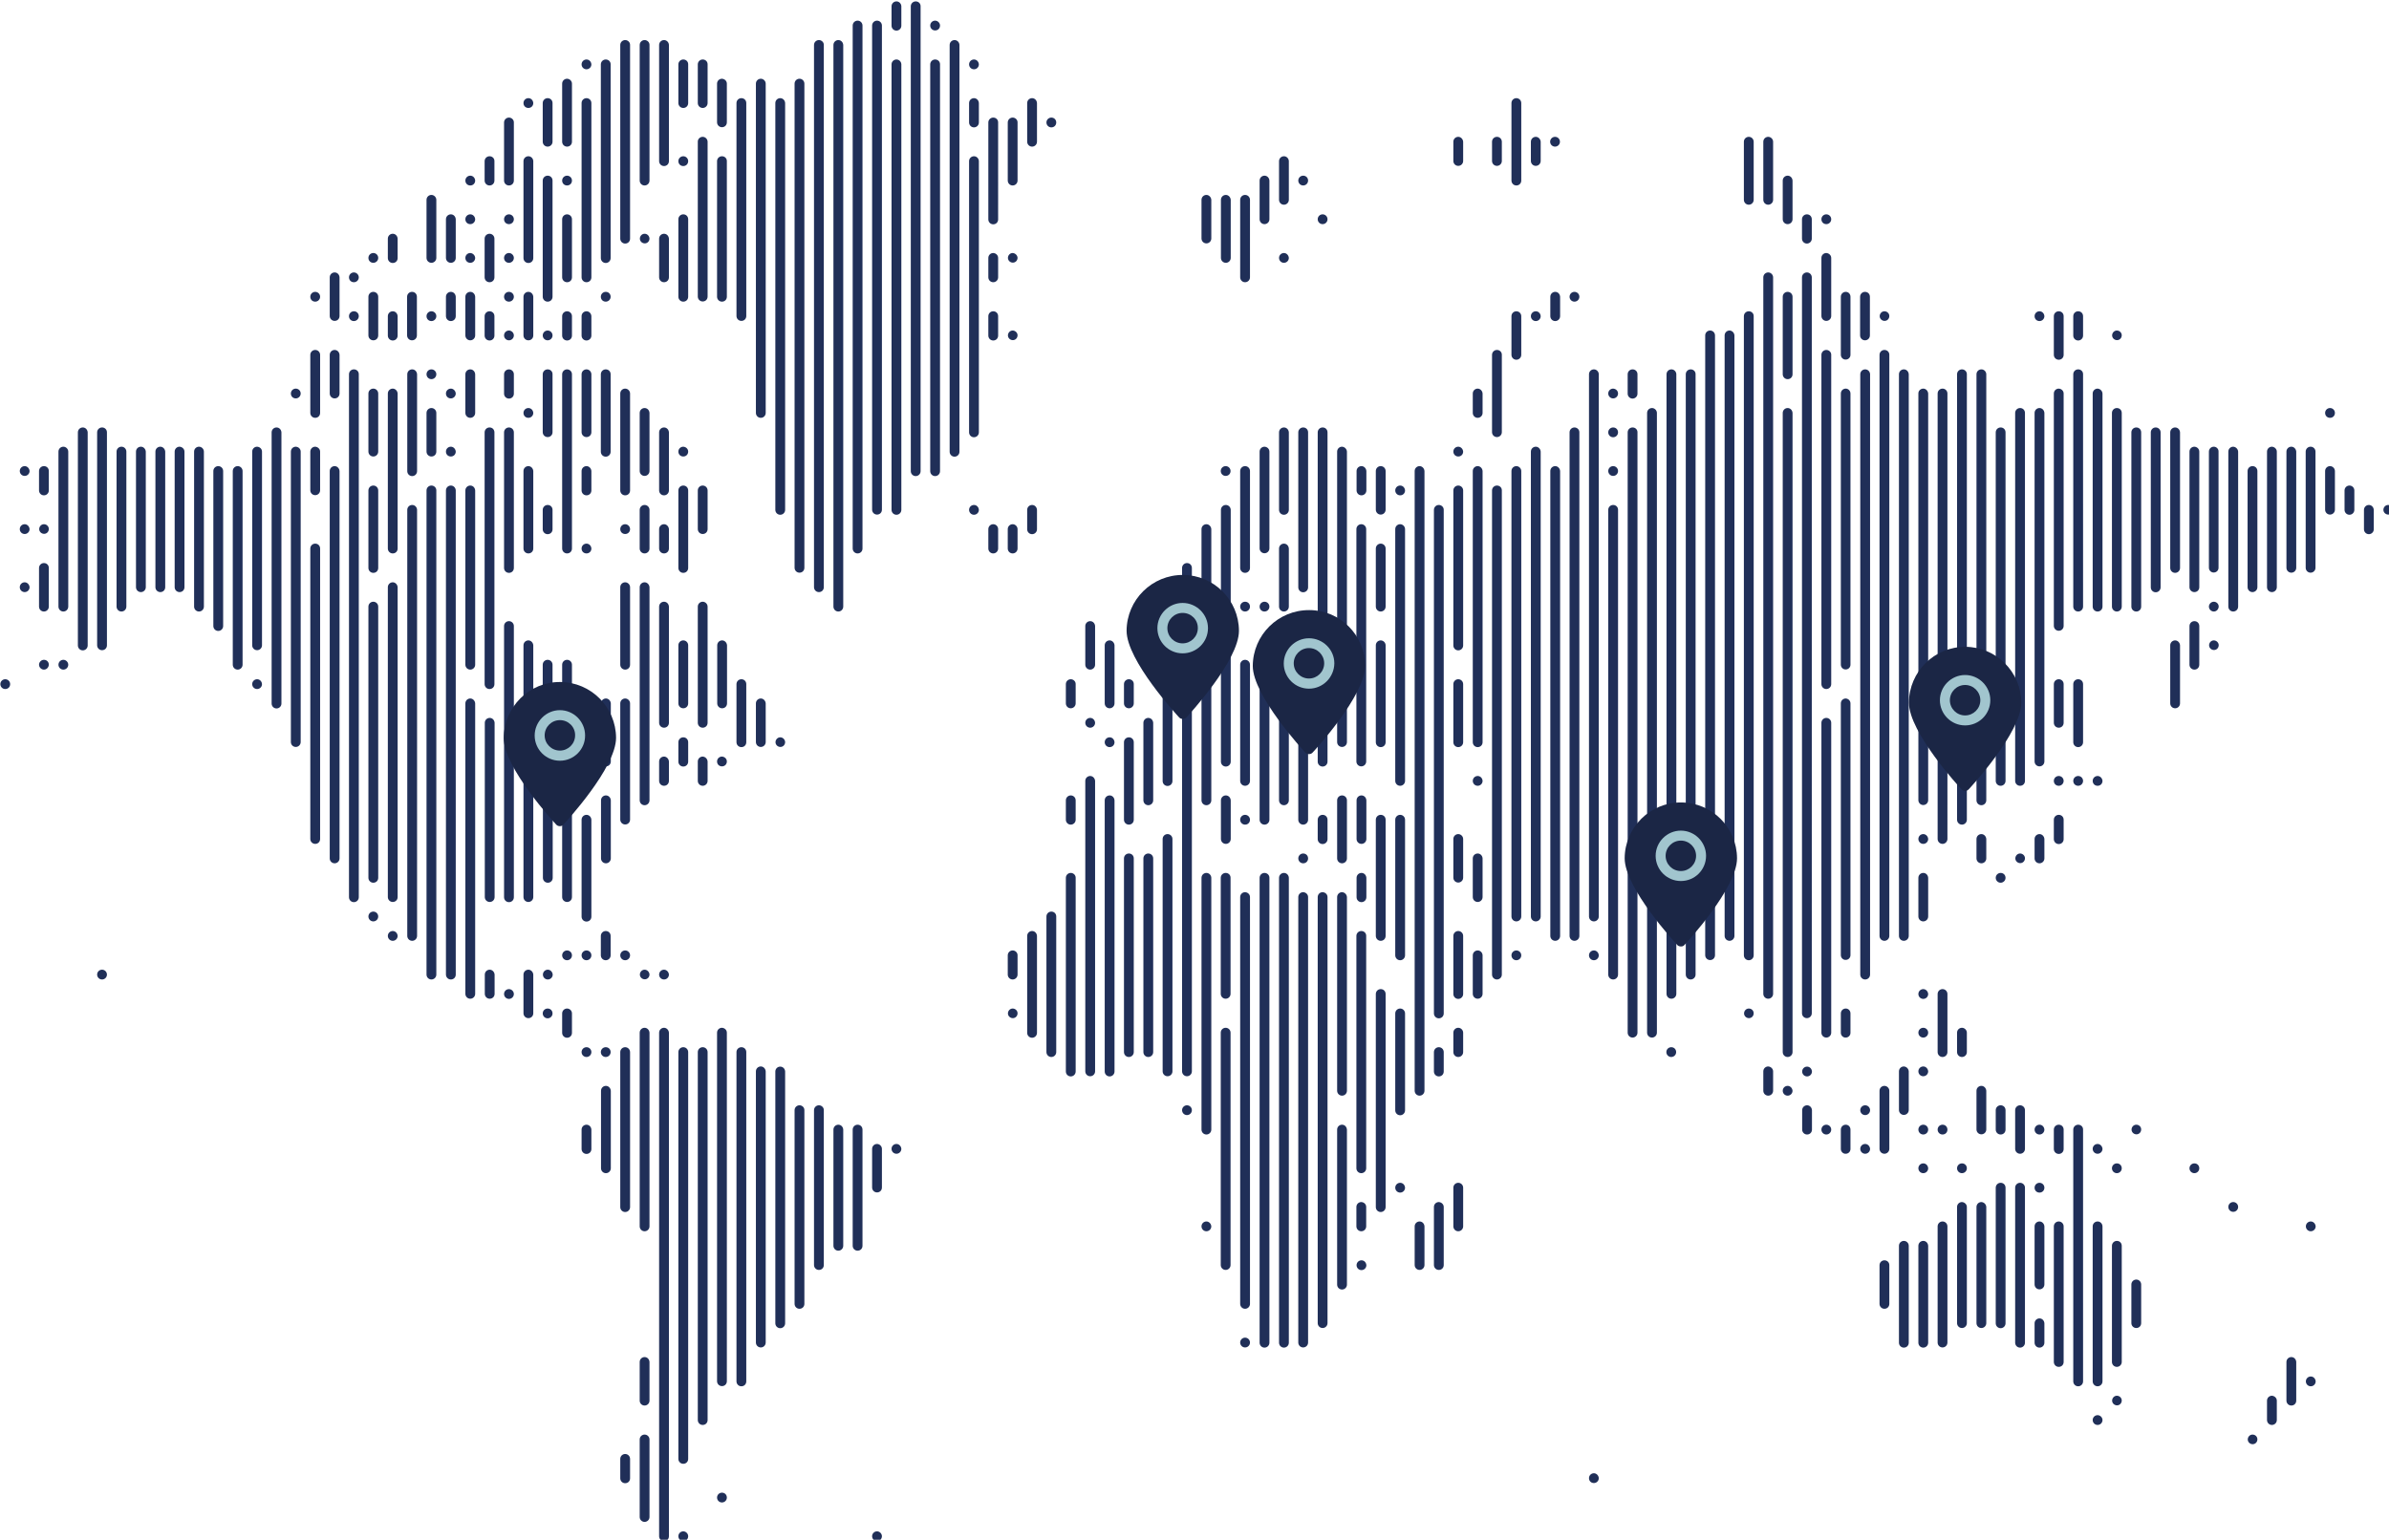 <?xml version="1.0" encoding="UTF-8"?>
<svg xmlns="http://www.w3.org/2000/svg" xmlns:xlink="http://www.w3.org/1999/xlink" version="1.1" id="Ebene_1" x="0px" y="0px" viewBox="0 0 1365 880" style="enable-background:new 0 0 1365 880;" xml:space="preserve">
<style type="text/css">
	.st0{fill:#202F58;}
	.st1{clip-path:url(#SVGID_00000022554107627291846580000016253070410648249520_);}
	.st2{fill:#1B2645;}
	.st3{fill:#A1C5CE;}
	.st4{clip-path:url(#SVGID_00000025431201629466266790000006058225596396085889_);}
	.st5{clip-path:url(#SVGID_00000026158211367563882780000001969886070319552659_);}
	.st6{clip-path:url(#SVGID_00000023997923207214132650000009680473770564639142_);}
	.st7{clip-path:url(#SVGID_00000003075563480896299960000015890871434602737343_);}
</style>
<g id="blue_karte_standorte" transform="translate(-4.59 -1.71)">
	<g id="Gruppe_1915" transform="translate(4.59 1.71)">
		<path id="Pfad_1583" class="st0" d="M390.4,366c-1.5,0-2.8,1.2-2.8,2.8V402c0,1.5,1.2,2.8,2.8,2.8s2.8-1.2,2.8-2.8l0,0v-33.2    C393.2,367.3,392,366,390.4,366C390.4,366,390.4,366,390.4,366 M379.4,343.9c-1.5,0-2.8,1.2-2.8,2.8c0,0,0,0,0,0v66.4    c0,1.5,1.2,2.8,2.8,2.8s2.8-1.2,2.8-2.8v-66.4C382.1,345.1,380.9,343.9,379.4,343.9 M390.4,255.3c-1.5,0-2.8,1.2-2.8,2.8    s1.2,2.8,2.8,2.8s2.8-1.2,2.8-2.8v0C393.2,256.6,392,255.4,390.4,255.3C390.4,255.3,390.4,255.3,390.4,255.3 M390.4,122.5    c-1.5,0-2.8,1.2-2.8,2.8v44.3c0,1.5,1.2,2.8,2.8,2.8s2.8-1.2,2.8-2.8v-44.3C393.2,123.7,392,122.5,390.4,122.5    C390.4,122.5,390.4,122.5,390.4,122.5 M390.4,34c-1.5,0-2.8,1.2-2.8,2.8c0,0,0,0,0,0v22.1c0,1.5,1.2,2.8,2.8,2.8s2.8-1.2,2.8-2.8    V36.7C393.2,35.2,392,34,390.4,34C390.5,34,390.4,34,390.4,34 M390.4,89.3c-1.5,0-2.8,1.2-2.8,2.8s1.2,2.8,2.8,2.8    s2.8-1.2,2.8-2.8c0,0,0,0,0,0C393.2,90.5,391.9,89.3,390.4,89.3 M390.4,277.5c-1.5,0-2.8,1.2-2.8,2.8v44.3c0,1.5,1.2,2.8,2.8,2.8    s2.8-1.2,2.8-2.8v-44.3C393.2,278.7,392,277.5,390.4,277.5C390.5,277.5,390.4,277.5,390.4,277.5 M379.4,244.3    c-1.5,0-2.8,1.2-2.8,2.8c0,0,0,0,0,0v33.2c0,1.5,1.2,2.8,2.8,2.8c1.5,0,2.8-1.2,2.8-2.8v-33.2    C382.1,245.5,380.9,244.3,379.4,244.3C379.4,244.3,379.4,244.3,379.4,244.3 M379.4,133.6c-1.5,0-2.8,1.2-2.8,2.8v22.1    c0,1.5,1.2,2.8,2.8,2.8s2.8-1.2,2.8-2.8v-22.1C382.1,134.8,380.9,133.6,379.4,133.6 M390.4,598.5c-1.5,0-2.8,1.2-2.8,2.8v232.5    c0,1.5,1.2,2.8,2.8,2.8s2.8-1.2,2.8-2.8l0,0V601.3C393.2,599.8,392,598.5,390.4,598.5C390.4,598.5,390.4,598.5,390.4,598.5     M379.4,299.6c-1.5,0-2.8,1.2-2.8,2.8v11.1c0,1.5,1.2,2.8,2.8,2.8s2.8-1.2,2.8-2.8v-11.1C382.1,300.9,380.9,299.6,379.4,299.6     M379.4,22.9c-1.5,0-2.8,1.2-2.8,2.8v66.4c0,1.5,1.2,2.8,2.8,2.8s2.8-1.2,2.8-2.8V25.6C382.1,24.1,380.9,22.9,379.4,22.9     M390.4,875.2c-1.5,0-2.8,1.2-2.8,2.8c0,1.5,1.2,2.8,2.8,2.8s2.8-1.2,2.8-2.8C393.2,876.5,391.9,875.2,390.4,875.2    C390.4,875.2,390.4,875.2,390.4,875.2 M390.4,421.4c-1.5,0-2.8,1.2-2.8,2.8v11.1c0,1.5,1.2,2.8,2.8,2.8s2.8-1.2,2.8-2.8l0,0v-11.1    C393.2,422.6,392,421.4,390.4,421.4C390.4,421.4,390.4,421.4,390.4,421.4 M412.5,587.4c-1.5,0-2.8,1.2-2.8,2.8v199.2    c0,1.5,1.2,2.8,2.8,2.8s2.8-1.2,2.8-2.8V590.2C415.3,588.7,414.1,587.5,412.5,587.4C412.6,587.4,412.6,587.4,412.5,587.4     M412.5,432.4c-1.5,0-2.8,1.2-2.8,2.8s1.2,2.8,2.8,2.8s2.8-1.2,2.8-2.8v0C415.3,433.7,414.1,432.5,412.5,432.4    C412.6,432.4,412.6,432.4,412.5,432.4 M412.5,89.3c-1.5,0-2.8,1.2-2.8,2.8v77.5c0,1.5,1.2,2.8,2.8,2.8s2.8-1.2,2.8-2.8V92    C415.3,90.5,414.1,89.3,412.5,89.3C412.6,89.3,412.6,89.3,412.5,89.3 M412.6,366c-1.5,0-2.8,1.2-2.8,2.8V402    c0,1.5,1.2,2.8,2.8,2.8s2.8-1.2,2.8-2.8l0,0v-33.2C415.3,367.3,414.1,366,412.6,366C412.6,366,412.6,366,412.6,366 M423.6,388.2    c-1.5,0-2.8,1.2-2.8,2.8c0,0,0,0,0,0v33.2c0,1.5,1.2,2.8,2.8,2.8s2.8-1.2,2.8-2.8v-33.2C426.4,389.4,425.2,388.2,423.6,388.2    C423.6,388.2,423.6,388.2,423.6,388.2 M423.6,598.5c-1.5,0-2.8,1.2-2.8,2.8v188.2c0,1.5,1.2,2.8,2.8,2.8s2.8-1.2,2.8-2.8V601.3    C426.4,599.7,425.2,598.5,423.6,598.5C423.7,598.5,423.6,598.5,423.6,598.5 M412.5,45c-1.5,0-2.8,1.2-2.8,2.8v22.1    c0,1.5,1.2,2.8,2.8,2.8s2.8-1.2,2.8-2.8V47.8C415.3,46.3,414.1,45.1,412.5,45C412.6,45,412.6,45,412.5,45 M401.5,432.4    c-1.5,0-2.8,1.2-2.8,2.8v11.1c0,1.5,1.2,2.8,2.8,2.8c1.5,0,2.8-1.2,2.8-2.8v-11.1C404.2,433.7,403,432.5,401.5,432.4    C401.5,432.4,401.5,432.4,401.5,432.4 M401.5,277.5c-1.5,0-2.8,1.2-2.8,2.8v22.1c0,1.5,1.2,2.8,2.8,2.8s2.8-1.2,2.8-2.8v-22.1    C404.3,278.7,403,277.5,401.5,277.5C401.5,277.5,401.5,277.5,401.5,277.5 M401.5,343.9c-1.5,0-2.8,1.2-2.8,2.8c0,0,0,0,0,0v66.4    c0,1.5,1.2,2.8,2.8,2.8s2.8-1.2,2.8-2.8v-66.4C404.3,345.2,403,343.9,401.5,343.9C401.5,343.9,401.5,343.9,401.5,343.9     M401.5,598.5c-1.5,0-2.8,1.2-2.8,2.8v210.3c0,1.5,1.2,2.8,2.8,2.8s2.8-1.2,2.8-2.8V601.3C404.3,599.8,403.1,598.5,401.5,598.5    C401.5,598.5,401.5,598.5,401.5,598.5 M401.5,78.2c-1.5,0-2.8,1.2-2.8,2.7c0,0,0,0,0,0v88.6c0,1.5,1.2,2.8,2.8,2.8    s2.8-1.2,2.8-2.8V81C404.3,79.5,403,78.2,401.5,78.2C401.5,78.2,401.5,78.2,401.5,78.2 M412.5,853.1c-1.5,0-2.8,1.2-2.8,2.8    c0,1.5,1.2,2.8,2.8,2.8c1.5,0,2.8-1.2,2.8-2.8l0,0C415.3,854.3,414.1,853.1,412.5,853.1C412.6,853.1,412.6,853.1,412.5,853.1     M401.5,34c-1.5,0-2.8,1.2-2.8,2.8c0,0,0,0,0,0v22.1c0,1.5,1.2,2.8,2.8,2.8c1.5,0,2.8-1.2,2.8-2.8V36.7    C404.3,35.2,403.1,34,401.5,34C401.5,34,401.5,34,401.5,34 M357.2,299.6c-1.5,0-2.8,1.2-2.8,2.8s1.2,2.8,2.8,2.8s2.8-1.2,2.8-2.8    v0C360,300.9,358.7,299.6,357.2,299.6 M357.2,831c-1.5,0-2.8,1.2-2.8,2.8v11.1c0,1.5,1.2,2.8,2.8,2.8s2.8-1.2,2.8-2.8v-11.1    C360,832.2,358.7,831,357.2,831 M346.1,34c-1.5,0-2.8,1.2-2.8,2.8v110.7c0,1.5,1.2,2.8,2.8,2.8c1.5,0,2.8-1.2,2.8-2.8V36.7    C348.9,35.2,347.7,34,346.1,34C346.2,34,346.2,34,346.1,34 M357.2,598.5c-1.5,0-2.8,1.2-2.8,2.8v88.6c0,1.5,1.2,2.8,2.8,2.8    c0.4,0,0.9-0.1,1.3-0.3l0,0c0.9-0.5,1.5-1.4,1.5-2.4v-88.6C360,599.7,358.7,598.5,357.2,598.5 M357.2,399.2    c-1.5,0-2.8,1.2-2.8,2.8v66.4c0,1.5,1.2,2.8,2.8,2.8s2.8-1.2,2.8-2.8l0,0V402C360,400.5,358.7,399.2,357.2,399.2 M423.6,56.1    c-1.5,0-2.8,1.2-2.8,2.8v121.7c0,1.5,1.2,2.8,2.8,2.8s2.8-1.2,2.8-2.8V58.9C426.4,57.3,425.2,56.1,423.6,56.1    C423.6,56.1,423.6,56.1,423.6,56.1 M357.2,543.2c-1.5,0-2.8,1.2-2.8,2.8c0,1.5,1.2,2.8,2.8,2.8c1.5,0,2.8-1.2,2.8-2.8l0,0    C360,544.4,358.7,543.2,357.2,543.2 M346.1,166.8c-1.5,0-2.8,1.2-2.8,2.8s1.2,2.8,2.8,2.8c1.5,0,2.8-1.2,2.8-2.8v0    C348.9,168,347.7,166.8,346.1,166.8 M357.2,332.8c-1.5,0-2.8,1.2-2.8,2.8v44.3c0,1.5,1.2,2.8,2.8,2.8s2.8-1.2,2.8-2.8v-44.3    C360,334.1,358.7,332.8,357.2,332.8 M346.1,532.1c-1.5,0-2.8,1.2-2.8,2.8v11.1c0,1.5,1.2,2.8,2.8,2.8c1.5,0,2.8-1.2,2.8-2.8v-11.1    C348.9,533.3,347.7,532.1,346.1,532.1C346.2,532.1,346.2,532.1,346.1,532.1 M346.1,598.5c-1.5,0-2.8,1.2-2.8,2.8    c0,1.5,1.2,2.8,2.8,2.8c1.5,0,2.8-1.2,2.8-2.8l0,0C348.9,599.7,347.7,598.5,346.1,598.5 M346.1,211.1c-1.5,0-2.8,1.2-2.8,2.8v44.3    c0,1.5,1.2,2.8,2.8,2.8c1.5,0,2.8-1.2,2.8-2.8v-44.3C348.9,212.3,347.7,211.1,346.1,211.1 M379.4,432.4c-1.5,0-2.8,1.2-2.8,2.8    v11.1c0,1.5,1.2,2.8,2.8,2.8s2.8-1.2,2.8-2.8v-11.1C382.1,433.7,380.9,432.4,379.4,432.4 M346.2,454.6c-1.5,0-2.8,1.2-2.8,2.8    v33.2c0,1.5,1.2,2.8,2.8,2.8c1.5,0,2.8-1.2,2.8-2.8v-33.2C348.9,455.8,347.7,454.6,346.2,454.6 M346.2,399.2    c-1.5,0-2.8,1.2-2.8,2.8v33.2c0,1.5,1.2,2.8,2.8,2.8s2.8-1.2,2.8-2.8l0,0V402C348.9,400.5,347.7,399.2,346.2,399.2 M346.2,620.6    c-1.5,0-2.8,1.2-2.8,2.8v44.3c0,1.5,1.2,2.8,2.8,2.8c1.5,0,2.8-1.2,2.8-2.8v-44.3C348.9,621.9,347.7,620.6,346.2,620.6     M368.3,133.6c-1.5,0-2.7,1.3-2.7,2.8s1.3,2.7,2.8,2.7c1.5,0,2.7-1.2,2.7-2.8C371,134.8,369.8,133.6,368.3,133.6 M357.2,222.1    c-1.5,0-2.8,1.2-2.8,2.8v55.4c0,1.5,1.2,2.8,2.8,2.8s2.8-1.2,2.8-2.8v-55.4C360,223.4,358.7,222.1,357.2,222.1 M368.3,233.2    c-1.5,0-2.8,1.2-2.8,2.8v33.2c0,1.5,1.2,2.8,2.8,2.8c1.5,0,2.8-1.2,2.8-2.8V236C371,234.4,369.8,233.2,368.3,233.2 M368.3,22.9    c-1.5,0-2.8,1.2-2.8,2.8v77.5c0,1.5,1.2,2.8,2.8,2.8c1.5,0,2.8-1.2,2.8-2.8V25.6C371.1,24.1,369.8,22.9,368.3,22.9 M379.4,554.2    c-1.5,0-2.8,1.2-2.8,2.8c0,1.5,1.2,2.8,2.8,2.8c1.5,0,2.8-1.2,2.8-2.8l0,0C382.1,555.5,380.9,554.2,379.4,554.2 M379.4,587.4    c-1.5,0-2.8,1.2-2.8,2.8V878c0,1.5,1.2,2.8,2.8,2.8s2.8-1.2,2.8-2.8V590.2C382.1,588.7,380.9,587.4,379.4,587.4 M368.3,288.6    c-1.5,0-2.8,1.2-2.8,2.8v22.1c0,1.5,1.2,2.8,2.8,2.8c1.5,0,2.8-1.2,2.8-2.8v-22.1C371.1,289.8,369.8,288.6,368.3,288.6     M368.3,819.9c-1.5,0-2.8,1.2-2.8,2.8v44.3c0,1.5,1.2,2.8,2.8,2.8c1.5,0,2.8-1.2,2.8-2.8v-44.3    C371.1,821.1,369.8,819.9,368.3,819.9 M357.2,22.9c-1.5,0-2.8,1.2-2.8,2.8v110.7c0,1.5,1.2,2.8,2.8,2.8s2.8-1.2,2.8-2.8V25.6    C360,24.1,358.7,22.9,357.2,22.9C357.2,22.9,357.2,22.9,357.2,22.9 M368.3,775.6c-1.5,0-2.8,1.2-2.8,2.8v22.1    c0,1.5,1.2,2.8,2.8,2.8c1.5,0,2.8-1.2,2.8-2.8v-22.1C371,776.8,369.8,775.6,368.3,775.6 M368.3,332.8c-1.5,0-2.8,1.2-2.8,2.8    v121.8c0,1.5,1.2,2.8,2.8,2.8c1.5,0,2.8-1.2,2.8-2.8V335.6C371,334.1,369.8,332.8,368.3,332.8 M368.3,587.4    c-1.5,0-2.8,1.2-2.8,2.8v110.7c0,1.5,1.2,2.8,2.8,2.8c1.5,0,2.8-1.2,2.8-2.8V590.2C371,588.7,369.8,587.4,368.3,587.4     M368.3,554.2c-1.5,0-2.7,1.3-2.7,2.8c0,1.5,1.3,2.7,2.8,2.7c1.5,0,2.7-1.2,2.7-2.8C371,555.5,369.8,554.2,368.3,554.2     M534.3,11.8c-1.5,0-2.8,1.2-2.8,2.8c0,1.5,1.2,2.8,2.8,2.8s2.8-1.2,2.8-2.8c0,0,0,0,0,0C537.1,13.1,535.8,11.8,534.3,11.8     M589.7,532.1c-1.5,0-2.8,1.2-2.8,2.8c0,0,0,0,0,0v55.4c0,1.5,1.2,2.8,2.8,2.8c1.5,0,2.8-1.2,2.8-2.8v-55.4    C592.4,533.3,591.2,532.1,589.7,532.1C589.7,532.1,589.7,532.1,589.7,532.1 M578.6,144.6c-1.5,0-2.7,1.3-2.7,2.8    c0,1.5,1.3,2.7,2.8,2.7c1.5,0,2.7-1.2,2.7-2.8C581.3,145.9,580.1,144.7,578.6,144.6 M589.7,288.6c-1.5,0-2.8,1.2-2.8,2.8v11.1    c0,1.5,1.2,2.8,2.8,2.8c1.5,0,2.8-1.2,2.8-2.8v-11.1C592.4,289.8,591.2,288.6,589.7,288.6 M611.8,498.9c-1.5,0-2.8,1.2-2.8,2.8    v110.7c0,1.5,1.2,2.8,2.8,2.8c1.5,0,2.8-1.2,2.8-2.8V501.6C614.6,500.1,613.3,498.9,611.8,498.9 M600.7,67.2    c-1.5,0-2.8,1.2-2.8,2.8c0,1.5,1.2,2.8,2.8,2.8s2.8-1.2,2.8-2.8c0,0,0,0,0,0C603.5,68.4,602.3,67.2,600.7,67.2 M600.7,521    c-1.5,0-2.8,1.2-2.8,2.8v77.5c0,1.5,1.2,2.8,2.8,2.8c1.5,0,2.8-1.2,2.8-2.8v-77.5C603.5,522.2,602.3,521,600.7,521 M589.7,56.1    c-1.5,0-2.8,1.2-2.8,2.8V81c0,1.5,1.2,2.8,2.8,2.8c1.5,0,2.8-1.2,2.8-2.8V58.9C592.4,57.3,591.2,56.1,589.7,56.1 M578.6,67.2    c-1.5,0-2.8,1.2-2.8,2.8v33.2c0,1.5,1.2,2.8,2.8,2.8c1.5,0,2.8-1.2,2.8-2.8V69.9C581.4,68.4,580.1,67.2,578.6,67.2 M578.6,188.9    c-1.5,0-2.7,1.3-2.7,2.8c0,1.5,1.3,2.7,2.8,2.7c1.5,0,2.7-1.2,2.7-2.8C581.4,190.2,580.1,188.9,578.6,188.9 M567.5,67.2    c-1.5,0-2.8,1.2-2.8,2.8v55.4c0,1.5,1.2,2.8,2.8,2.8s2.8-1.2,2.8-2.8V69.9C570.3,68.4,569.1,67.2,567.5,67.2 M567.5,144.6    c-1.5,0-2.8,1.2-2.8,2.8v11.1c0,1.5,1.2,2.8,2.8,2.8c1.5,0,2.8-1.2,2.8-2.8v-11.1C570.3,145.9,569.1,144.7,567.5,144.6     M578.6,576.4c-1.5,0-2.7,1.3-2.7,2.8c0,1.5,1.3,2.7,2.8,2.7c1.5,0,2.7-1.2,2.7-2.8C581.4,577.6,580.1,576.4,578.6,576.4     M578.6,299.6c-1.5,0-2.8,1.2-2.8,2.8v11.1c0,1.5,1.2,2.8,2.8,2.8c1.5,0,2.8-1.2,2.8-2.8v-11.1    C581.4,300.9,580.1,299.6,578.6,299.6 M578.6,543.2c-1.5,0-2.8,1.2-2.8,2.8V557c0,1.5,1.2,2.8,2.8,2.8c1.5,0,2.8-1.2,2.8-2.8    v-11.1C581.4,544.4,580.1,543.2,578.6,543.2 M622.9,443.5c-1.5,0-2.8,1.2-2.8,2.8v166c0,1.5,1.2,2.8,2.8,2.8    c1.5,0,2.8-1.2,2.8-2.8v-166C625.6,444.8,624.4,443.5,622.9,443.5 M611.8,454.6c-1.5,0-2.8,1.2-2.8,2.8v11.1    c0,1.5,1.2,2.8,2.8,2.8c1.5,0,2.8-1.2,2.8-2.8l0,0v-11.1C614.6,455.8,613.3,454.6,611.8,454.6 M645,421.4c-1.5,0-2.8,1.2-2.8,2.8    v44.3c0,1.5,1.2,2.8,2.8,2.8s2.8-1.2,2.8-2.8v-44.3C647.8,422.6,646.6,421.4,645,421.4C645,421.4,645,421.4,645,421.4 M645,487.8    c-1.5,0-2.8,1.2-2.8,2.8v110.7c0,1.5,1.2,2.8,2.8,2.8c1.5,0,2.8-1.2,2.8-2.8V490.6C647.8,489,646.6,487.8,645,487.8    C645.1,487.8,645,487.8,645,487.8 M656.1,487.8c-1.5,0-2.8,1.2-2.8,2.8v110.7c0,1.5,1.2,2.8,2.8,2.8c1.5,0,2.8-1.2,2.8-2.8V490.6    C658.9,489,657.6,487.8,656.1,487.8C656.1,487.8,656.1,487.8,656.1,487.8 M634,366c-1.5,0-2.8,1.2-2.8,2.8V402    c0,1.5,1.2,2.8,2.8,2.8c1.5,0,2.8-1.2,2.8-2.8l0,0v-33.2C636.7,367.3,635.5,366,634,366 M656.1,410.3c-1.5,0-2.8,1.2-2.8,2.8v44.3    c0,1.5,1.2,2.8,2.8,2.8c1.5,0,2.8-1.2,2.8-2.8v-44.3C658.8,411.5,657.6,410.3,656.1,410.3 M645,388.2c-1.5,0-2.8,1.2-2.8,2.8    c0,0,0,0,0,0V402c0,1.5,1.2,2.8,2.8,2.8c1.5,0,2.8-1.2,2.8-2.8l0,0v-11.1C647.8,389.4,646.6,388.2,645,388.2    C645,388.2,645,388.2,645,388.2 M634,421.4c-1.5,0-2.8,1.2-2.8,2.8c0,1.5,1.2,2.8,2.8,2.8s2.8-1.2,2.8-2.8v0    C636.7,422.6,635.5,421.4,634,421.4 M622.9,410.3c-1.5,0-2.8,1.2-2.8,2.8c0,1.5,1.2,2.8,2.8,2.8c1.5,0,2.8-1.2,2.8-2.8v0    C625.6,411.5,624.4,410.3,622.9,410.3 M611.8,388.2c-1.5,0-2.8,1.2-2.8,2.8c0,0,0,0,0,0V402c0,1.5,1.2,2.8,2.8,2.8    c1.5,0,2.8-1.2,2.8-2.8v-11.1C614.6,389.4,613.3,388.2,611.8,388.2 M567.5,177.9c-1.5,0-2.8,1.2-2.8,2.8v11.1    c0,1.5,1.2,2.8,2.8,2.8s2.8-1.2,2.8-2.8v-11.1C570.3,179.1,569.1,177.9,567.5,177.9 M622.9,355c-1.5,0-2.8,1.2-2.8,2.8    c0,0,0,0,0,0v22.1c0,1.5,1.2,2.8,2.8,2.8c1.5,0,2.8-1.2,2.8-2.8v-22.1C625.6,356.2,624.4,355,622.9,355 M634,454.6    c-1.5,0-2.8,1.2-2.8,2.8v155c0,1.5,1.2,2.8,2.8,2.8c1.5,0,2.8-1.2,2.8-2.8v-155C636.7,455.8,635.5,454.6,634,454.6 M501.1,875.2    c-1.5,0-2.8,1.2-2.8,2.8c0,1.5,1.2,2.8,2.8,2.8c1.5,0,2.8-1.2,2.8-2.8C503.9,876.5,502.6,875.2,501.1,875.2    C501.1,875.2,501.1,875.2,501.1,875.2 M467.9,22.9c-1.5,0-2.8,1.2-2.8,2.8v309.9c0,1.5,1.2,2.8,2.8,2.8s2.8-1.2,2.8-2.8V25.6    C470.7,24.1,469.4,22.9,467.9,22.9C467.9,22.9,467.9,22.9,467.9,22.9 M456.8,45c-1.5,0-2.8,1.2-2.8,2.8v276.7    c0,1.5,1.2,2.8,2.8,2.8s2.8-1.2,2.8-2.8V47.8C459.6,46.3,458.4,45,456.8,45C456.9,45,456.8,45,456.8,45 M479,642.8    c-1.5,0-2.8,1.2-2.8,2.8v66.4c0,1.5,1.2,2.8,2.8,2.8c1.5,0,2.8-1.2,2.8-2.8v-66.4C481.7,644,480.5,642.8,479,642.8    C479,642.8,479,642.8,479,642.8 M467.9,631.7c-1.5,0-2.8,1.2-2.8,2.8V723c0,1.5,1.2,2.8,2.8,2.8s2.8-1.2,2.8-2.8v-88.6    C470.7,632.9,469.4,631.7,467.9,631.7 M479,22.9c-1.5,0-2.8,1.2-2.8,2.8v321c0,1.5,1.2,2.8,2.8,2.8c1.5,0,2.8-1.2,2.8-2.8v-321    C481.7,24.1,480.5,22.9,479,22.9C479,22.9,479,22.9,479,22.9 M434.7,609.5c-1.5,0-2.8,1.2-2.8,2.8v155c0,1.5,1.2,2.8,2.8,2.8    c1.5,0,2.8-1.2,2.8-2.8v-155C437.4,610.8,436.2,609.5,434.7,609.5 M490,642.8c-1.5,0-2.8,1.2-2.8,2.8v66.4c0,1.5,1.2,2.8,2.8,2.8    s2.8-1.2,2.8-2.8v-66.4C492.8,644,491.6,642.8,490,642.8C490.1,642.8,490,642.8,490,642.8 M490,11.8c-1.5,0-2.8,1.2-2.8,2.8v298.9    c0,1.5,1.2,2.8,2.8,2.8s2.8-1.2,2.8-2.8V14.6C492.8,13.1,491.6,11.8,490,11.8C490.1,11.8,490.1,11.8,490,11.8 M434.7,45    c-1.5,0-2.8,1.2-2.8,2.8V236c0,1.5,1.2,2.8,2.8,2.8c1.5,0,2.8-1.2,2.8-2.8V47.8C437.5,46.3,436.2,45,434.7,45    C434.7,45,434.7,45,434.7,45 M445.8,609.6c-1.5,0-2.8,1.2-2.8,2.8v143.9c0,1.5,1.2,2.8,2.8,2.8c1.5,0,2.8-1.2,2.8-2.8l0,0V612.3    C448.5,610.8,447.3,609.6,445.8,609.6 M434.7,399.2c-1.5,0-2.8,1.2-2.8,2.8v22.1c0,1.5,1.2,2.8,2.8,2.8c1.5,0,2.8-1.2,2.8-2.8l0,0    V402C437.4,400.5,436.2,399.2,434.7,399.2 M667.1,476.7c-1.5,0-2.8,1.2-2.8,2.8v132.8c0,1.5,1.2,2.8,2.8,2.8    c1.5,0,2.8-1.2,2.8-2.8V479.5C669.9,478,668.7,476.7,667.1,476.7C667.2,476.7,667.2,476.7,667.1,476.7 M445.8,56.1    c-1.5,0-2.8,1.2-2.8,2.8v232.5c0,1.5,1.2,2.8,2.8,2.8c1.5,0,2.8-1.2,2.8-2.8l0,0V58.9C448.5,57.3,447.3,56.1,445.8,56.1     M456.8,631.7c-1.5,0-2.8,1.2-2.8,2.8v110.7c0,1.5,1.2,2.8,2.8,2.8s2.8-1.2,2.8-2.8V634.4C459.6,632.9,458.3,631.7,456.8,631.7     M501.1,11.8c-1.5,0-2.8,1.2-2.8,2.8v276.7c0,1.5,1.2,2.8,2.8,2.8s2.8-1.2,2.8-2.8V14.6C503.9,13.1,502.7,11.8,501.1,11.8    C501.1,11.8,501.1,11.8,501.1,11.8 M556.5,288.6c-1.5,0-2.8,1.2-2.8,2.8c0,1.5,1.2,2.8,2.8,2.8c1.5,0,2.8-1.2,2.8-2.8v0    C559.2,289.8,558,288.6,556.5,288.6 M501.1,653.8c-1.5,0-2.8,1.2-2.8,2.8v22.1c0,1.5,1.2,2.8,2.8,2.8s2.8-1.2,2.8-2.8v-22.1    C503.9,655.1,502.6,653.8,501.1,653.8 M545.4,22.9c-1.5,0-2.8,1.2-2.8,2.8v232.5c0,1.5,1.2,2.8,2.8,2.8c1.5,0,2.8-1.2,2.8-2.8l0,0    V25.6C548.1,24.1,546.9,22.9,545.4,22.9 M556.5,89.3c-1.5,0-2.8,1.2-2.8,2.8v155c0,1.5,1.2,2.8,2.8,2.8c1.5,0,2.8-1.2,2.8-2.8V92    C559.2,90.5,558,89.3,556.5,89.3 M556.5,34c-1.5,0-2.8,1.2-2.8,2.8c0,1.5,1.2,2.8,2.8,2.8c1.5,0,2.8-1.2,2.8-2.8    C559.2,35.2,558,34,556.5,34C556.5,34,556.5,34,556.5,34 M556.5,56.1c-1.5,0-2.8,1.2-2.8,2.8v11.1c0,1.5,1.2,2.8,2.8,2.8    c1.5,0,2.8-1.2,2.8-2.8V58.9C559.2,57.3,558,56.1,556.5,56.1 M335.1,34c-1.5,0-2.8,1.2-2.8,2.8c0,1.5,1.2,2.8,2.8,2.8    c1.5,0,2.8-1.2,2.8-2.8C337.8,35.2,336.6,34,335.1,34C335.1,34,335.1,34,335.1,34 M512.2,653.8c-1.5,0-2.8,1.2-2.8,2.8    c0,1.5,1.2,2.8,2.8,2.8c1.5,0,2.8-1.2,2.8-2.8l0,0C514.9,655.1,513.7,653.8,512.2,653.8 M512.2,34c-1.5,0-2.8,1.2-2.8,2.8    c0,0,0,0,0,0v254.6c0,1.5,1.2,2.8,2.8,2.8c1.5,0,2.8-1.2,2.8-2.8V36.7C514.9,35.2,513.7,34,512.2,34C512.2,34,512.2,34,512.2,34     M534.3,34c-1.5,0-2.8,1.2-2.8,2.8c0,0,0,0,0,0v232.5c0,1.5,1.2,2.8,2.8,2.8c1.5,0,2.8-1.2,2.8-2.8V36.7    C537.1,35.2,535.9,34,534.3,34C534.3,34,534.3,34,534.3,34 M567.5,299.6c-1.5,0-2.8,1.2-2.8,2.8v11.1c0,1.5,1.2,2.8,2.8,2.8    c1.5,0,2.8-1.2,2.8-2.8v-11.1C570.3,300.9,569.1,299.6,567.5,299.6 M523.2,0.8c-1.5,0-2.8,1.2-2.8,2.8v265.7    c0,1.5,1.2,2.8,2.8,2.8c1.5,0,2.8-1.2,2.8-2.8V3.5C526,2,524.8,0.8,523.2,0.8 M512.2,0.8c-1.5,0-2.8,1.2-2.8,2.8v11.1    c0,1.5,1.2,2.8,2.8,2.8c1.5,0,2.8-1.2,2.8-2.8V3.5C514.9,2,513.7,0.8,512.2,0.8C512.2,0.8,512.2,0.8,512.2,0.8 M445.8,421.4    c-1.5,0-2.7,1.3-2.7,2.8s1.3,2.7,2.8,2.7c1.5,0,2.7-1.2,2.7-2.8C448.5,422.6,447.3,421.4,445.8,421.4 M213.3,277.5    c-1.5,0-2.8,1.2-2.8,2.8v44.3c0,1.5,1.2,2.8,2.8,2.8s2.8-1.2,2.8-2.8v-44.3C216.1,278.7,214.8,277.5,213.3,277.5    C213.3,277.5,213.3,277.5,213.3,277.5 M213.3,343.9c-1.5,0-2.8,1.2-2.8,2.8c0,0,0,0,0,0v155c0,1.5,1.2,2.8,2.8,2.8    s2.8-1.2,2.8-2.8v-155C216.1,345.1,214.8,343.9,213.3,343.9C213.3,343.9,213.3,343.9,213.3,343.9 M213.3,521    c-1.5,0-2.8,1.2-2.8,2.8c0,1.5,1.2,2.8,2.8,2.8c1.5,0,2.8-1.2,2.8-2.8l0,0C216.1,522.2,214.8,521,213.3,521 M213.3,222.1    c-1.5,0-2.8,1.2-2.8,2.8l0,0v33.2c0,1.5,1.2,2.8,2.8,2.8c1.5,0,2.8-1.2,2.8-2.8v-33.2C216.1,223.4,214.9,222.1,213.3,222.1    C213.3,222.1,213.3,222.1,213.3,222.1 M224.4,532.1c-1.5,0-2.8,1.2-2.8,2.8c0,1.5,1.2,2.8,2.8,2.8c1.5,0,2.8-1.2,2.8-2.8    C227.1,533.3,225.9,532.1,224.4,532.1C224.4,532.1,224.4,532.1,224.4,532.1 M213.3,144.6c-1.5,0-2.8,1.2-2.8,2.8s1.2,2.8,2.8,2.8    c1.5,0,2.8-1.2,2.8-2.8S214.8,144.6,213.3,144.6L213.3,144.6 M213.3,166.8c-1.5,0-2.8,1.2-2.8,2.8l0,0v22.1c0,1.5,1.2,2.8,2.8,2.8    s2.8-1.2,2.8-2.8v-22.1C216.1,168,214.8,166.8,213.3,166.8C213.3,166.8,213.3,166.8,213.3,166.8 M202.2,211.1    c-1.5,0-2.8,1.2-2.8,2.8v298.9c0,1.5,1.2,2.8,2.8,2.8c1.5,0,2.8-1.2,2.8-2.8V213.8C205,212.3,203.8,211.1,202.2,211.1    C202.3,211.1,202.2,211.1,202.2,211.1 M191.2,200c-1.5,0-2.8,1.2-2.8,2.8l0,0v22.1c0,1.5,1.2,2.8,2.8,2.8s2.8-1.2,2.8-2.8v-22.1    C193.9,201.2,192.7,200,191.2,200C191.2,200,191.2,200,191.2,200 M191.2,266.4c-1.5,0-2.8,1.2-2.8,2.8v221.4    c0,1.5,1.2,2.8,2.8,2.8c1.5,0,2.8-1.2,2.8-2.8V269.2C193.9,267.7,192.7,266.4,191.2,266.4C191.2,266.4,191.2,266.4,191.2,266.4     M191.2,155.7c-1.5,0-2.8,1.2-2.8,2.8l0,0v22.1c0,1.5,1.2,2.8,2.8,2.8s2.8-1.2,2.8-2.8v-22.1C193.9,156.9,192.7,155.7,191.2,155.7    L191.2,155.7 M202.2,177.9c-1.5,0-2.8,1.2-2.8,2.8s1.2,2.8,2.8,2.8c1.5,0,2.8-1.2,2.8-2.8C205,179.1,203.8,177.9,202.2,177.9    C202.3,177.9,202.3,177.9,202.2,177.9 M224.4,332.8c-1.5,0-2.8,1.2-2.8,2.8v177.1c0,1.5,1.2,2.8,2.8,2.8s2.8-1.2,2.8-2.8V335.6    C227.1,334.1,225.9,332.8,224.4,332.8C224.4,332.8,224.4,332.8,224.4,332.8 M202.2,155.7c-1.5,0-2.8,1.2-2.8,2.8s1.2,2.8,2.8,2.8    c1.5,0,2.8-1.2,2.8-2.8C205,157,203.7,155.7,202.2,155.7 M235.4,166.8c-1.5,0-2.8,1.2-2.8,2.8l0,0v22.1c0,1.5,1.2,2.8,2.8,2.8    s2.8-1.2,2.8-2.8v-22.1C238.2,168,237,166.8,235.4,166.8 M224.4,222.1c-1.5,0-2.8,1.2-2.8,2.8l0,0v88.6c0,1.5,1.2,2.8,2.8,2.8    s2.8-1.2,2.8-2.8v-88.6C227.1,223.4,225.9,222.1,224.4,222.1C224.4,222.1,224.4,222.1,224.4,222.1 M246.5,177.9    c-1.5,0-2.8,1.2-2.8,2.8s1.2,2.8,2.8,2.8c1.5,0,2.8-1.2,2.8-2.8S248,177.9,246.5,177.9L246.5,177.9 M246.5,211.1    c-1.5,0-2.8,1.2-2.8,2.8c0,1.5,1.2,2.8,2.8,2.8c1.5,0,2.8-1.2,2.8-2.8c0,0,0,0,0,0C249.3,212.3,248,211.1,246.5,211.1L246.5,211.1     M257.6,255.3c-1.5,0-2.8,1.2-2.8,2.8s1.2,2.8,2.8,2.8s2.8-1.2,2.8-2.8v0C260.3,256.6,259.1,255.3,257.6,255.3 M257.6,222.1    c-1.5,0-2.8,1.2-2.8,2.8s1.2,2.8,2.8,2.8c1.5,0,2.8-1.2,2.8-2.8v0C260.3,223.4,259.1,222.1,257.6,222.1 M246.5,233.2    c-1.5,0-2.8,1.2-2.8,2.8l0,0v22.1c0,1.5,1.2,2.8,2.8,2.8s2.8-1.2,2.8-2.8V236C249.3,234.4,248,233.2,246.5,233.2L246.5,233.2     M257.6,277.5c-1.5,0-2.8,1.2-2.8,2.8V557c0,1.5,1.2,2.8,2.8,2.8s2.8-1.2,2.8-2.8V280.2C260.3,278.7,259.1,277.5,257.6,277.5     M246.5,111.4c-1.5,0-2.8,1.2-2.8,2.8c0,0,0,0,0,0v33.2c0,1.5,1.2,2.8,2.8,2.8c1.5,0,2.8-1.2,2.8-2.8v-33.2    C249.3,112.7,248,111.4,246.5,111.4 M224.4,133.6c-1.5,0-2.8,1.2-2.8,2.8l0,0v11.1c0,1.5,1.2,2.8,2.8,2.8s2.8-1.2,2.8-2.8v-11.1    C227.1,134.8,225.9,133.6,224.4,133.6L224.4,133.6 M224.4,177.9c-1.5,0-2.8,1.2-2.8,2.8l0,0v11.1c0,1.5,1.2,2.8,2.8,2.8    s2.8-1.2,2.8-2.8v-11.1C227.1,179.1,225.9,177.9,224.4,177.9C224.4,177.9,224.4,177.9,224.4,177.9 M235.5,288.6    c-1.5,0-2.8,1.2-2.8,2.8v243.5c0,1.5,1.2,2.8,2.8,2.8c1.5,0,2.8-1.2,2.8-2.8V291.3C238.2,289.8,237,288.6,235.5,288.6     M246.5,277.5c-1.5,0-2.8,1.2-2.8,2.8V557c0,1.5,1.2,2.8,2.8,2.8c1.5,0,2.8-1.2,2.8-2.8V280.2C249.3,278.7,248,277.5,246.5,277.5     M235.5,211.1c-1.5,0-2.8,1.2-2.8,2.8l0,0v55.4c0,1.5,1.2,2.8,2.8,2.8c1.5,0,2.8-1.2,2.8-2.8v-55.4    C238.2,212.3,237,211.1,235.5,211.1 M180.1,166.8c-1.5,0-2.8,1.2-2.8,2.8s1.2,2.8,2.8,2.8c1.5,0,2.8-1.2,2.8-2.8    S181.6,166.8,180.1,166.8L180.1,166.8 M113.7,255.3c-1.5,0-2.8,1.2-2.8,2.8v88.6c0,1.5,1.2,2.8,2.8,2.8c1.5,0,2.8-1.2,2.8-2.8l0,0    v-88.6C116.5,256.6,115.2,255.3,113.7,255.3L113.7,255.3 M69.4,255.3c-1.5,0-2.8,1.2-2.8,2.8v88.6c0,1.5,1.2,2.8,2.8,2.8    c1.5,0,2.8-1.2,2.8-2.8v-88.6C72.2,256.6,71,255.3,69.4,255.3L69.4,255.3 M36.2,377.1c-1.5,0-2.8,1.2-2.8,2.8    c0,1.5,1.2,2.8,2.8,2.8c1.5,0,2.8-1.2,2.8-2.8C39,378.4,37.7,377.1,36.2,377.1C36.2,377.1,36.2,377.1,36.2,377.1 M25.1,266.4    c-1.5,0-2.8,1.2-2.8,2.8v11.1c0,1.5,1.2,2.8,2.8,2.8c1.5,0,2.8-1.2,2.8-2.8v-11.1C27.9,267.6,26.7,266.4,25.1,266.4 M58.3,554.2    c-1.5,0-2.8,1.2-2.8,2.8c0,1.5,1.2,2.8,2.8,2.8c1.5,0,2.8-1.2,2.8-2.8l0,0C61.1,555.5,59.9,554.2,58.3,554.2 M47.3,244.3    c-1.5,0-2.8,1.2-2.8,2.8c0,0,0,0,0,0v121.8c0,1.5,1.2,2.8,2.8,2.8c1.5,0,2.8-1.2,2.8-2.8V247.1C50,245.5,48.8,244.3,47.3,244.3    C47.3,244.3,47.3,244.3,47.3,244.3 M58.3,244.3c-1.5,0-2.8,1.2-2.8,2.8v121.7c0,1.5,1.2,2.8,2.8,2.8s2.8-1.2,2.8-2.8V247.1    C61.1,245.5,59.9,244.3,58.3,244.3C58.4,244.3,58.3,244.3,58.3,244.3 M25.1,299.6c-1.5,0-2.7,1.3-2.7,2.8c0,1.5,1.3,2.7,2.8,2.7    c1.5,0,2.7-1.2,2.7-2.8C27.9,300.9,26.7,299.6,25.1,299.6 M36.2,255.3c-1.5,0-2.8,1.2-2.8,2.8v88.6c0,1.5,1.2,2.8,2.8,2.8    c1.5,0,2.8-1.2,2.8-2.8v-88.6C39,256.6,37.7,255.3,36.2,255.3C36.2,255.3,36.2,255.3,36.2,255.3 M14.1,332.8    c-1.5,0-2.8,1.2-2.8,2.8c0,1.5,1.2,2.8,2.8,2.8c1.5,0,2.8-1.2,2.8-2.8l0,0C16.8,334.1,15.6,332.8,14.1,332.8 M3,388.2    c-1.5,0-2.8,1.2-2.8,2.8c0,1.5,1.2,2.8,2.8,2.8s2.8-1.2,2.8-2.8C5.8,389.4,4.5,388.2,3,388.2 M25.1,321.8c-1.5,0-2.8,1.2-2.8,2.8    c0,0,0,0,0,0v22.1c0,1.5,1.2,2.8,2.8,2.8c1.5,0,2.8-1.2,2.8-2.8v-22.1C27.9,323,26.7,321.8,25.1,321.8 M14.1,299.6    c-1.5,0-2.8,1.2-2.8,2.8c0,1.5,1.2,2.8,2.8,2.8c1.5,0,2.8-1.2,2.8-2.8l0,0C16.8,300.9,15.6,299.6,14.1,299.6 M25.1,377.1    c-1.5,0-2.8,1.3-2.8,2.8c0,1.5,1.3,2.8,2.8,2.8c1.5,0,2.7-1.2,2.8-2.8C27.9,378.3,26.7,377.1,25.1,377.1 M14.1,266.4    c-1.5,0-2.8,1.2-2.8,2.8c0,1.5,1.2,2.8,2.8,2.8c1.5,0,2.8-1.2,2.8-2.8l0,0C16.8,267.7,15.6,266.4,14.1,266.4 M135.8,266.4    c-1.5,0-2.8,1.2-2.8,2.8v110.7c0,1.5,1.2,2.8,2.8,2.8c1.5,0,2.8-1.2,2.8-2.8V269.2C138.6,267.7,137.4,266.4,135.8,266.4    C135.9,266.4,135.8,266.4,135.8,266.4 M169,255.3c-1.5,0-2.8,1.2-2.8,2.8l0,0v166c0,1.5,1.2,2.8,2.8,2.8c1.5,0,2.8-1.2,2.8-2.8    l0,0v-166C171.8,256.6,170.6,255.4,169,255.3C169,255.3,169,255.3,169,255.3 M169,222.1c-1.5,0-2.8,1.2-2.8,2.8s1.2,2.8,2.8,2.8    c1.5,0,2.8-1.2,2.8-2.8S170.5,222.1,169,222.1L169,222.1 M146.9,255.3c-1.5,0-2.8,1.2-2.8,2.8l0,0v110.7c0,1.5,1.2,2.8,2.8,2.8    c1.5,0,2.8-1.2,2.8-2.8V258.1C149.7,256.6,148.5,255.4,146.9,255.3C146.9,255.3,146.9,255.3,146.9,255.3 M158,244.3    c-1.5,0-2.8,1.2-2.8,2.8c0,0,0,0,0,0v155c0,1.5,1.2,2.8,2.8,2.8c1.5,0,2.8-1.2,2.8-2.8v-155C160.7,245.5,159.5,244.3,158,244.3     M180.1,255.3c-1.5,0-2.8,1.2-2.8,2.8v22.1c0,1.5,1.2,2.8,2.8,2.8c1.5,0,2.8-1.2,2.8-2.8v-22.1    C182.9,256.6,181.6,255.4,180.1,255.3C180.1,255.3,180.1,255.3,180.1,255.3 M180.1,310.7c-1.5,0-2.8,1.2-2.8,2.8v166    c0,1.5,1.2,2.8,2.8,2.8s2.8-1.2,2.8-2.8v-166C182.9,311.9,181.7,310.7,180.1,310.7C180.1,310.7,180.1,310.7,180.1,310.7     M80.5,255.3c-1.5,0-2.8,1.2-2.8,2.8v77.5c0,1.5,1.2,2.8,2.8,2.8c1.5,0,2.8-1.2,2.8-2.8v-77.5C83.2,256.6,82,255.3,80.5,255.3    L80.5,255.3 M102.6,255.3c-1.5,0-2.8,1.2-2.8,2.8l0,0v77.5c0,1.5,1.2,2.8,2.8,2.8s2.8-1.2,2.8-2.8v-77.5    C105.4,256.6,104.1,255.4,102.6,255.3 M91.6,255.3c-1.5,0-2.8,1.2-2.8,2.8l0,0v77.5c0,1.5,1.2,2.8,2.8,2.8s2.8-1.2,2.8-2.8v-77.5    C94.3,256.6,93.1,255.3,91.6,255.3L91.6,255.3 M257.6,166.8c-1.5,0-2.8,1.2-2.8,2.8v11.1c0,1.5,1.2,2.8,2.8,2.8s2.8-1.2,2.8-2.8    v-11.1C260.3,168,259.1,166.8,257.6,166.8 M124.7,266.4c-1.5,0-2.8,1.2-2.8,2.8v88.6c0,1.5,1.2,2.8,2.8,2.8c1.5,0,2.8-1.2,2.8-2.8    v-88.6C127.5,267.7,126.3,266.4,124.7,266.4C124.8,266.4,124.8,266.4,124.7,266.4 M180.1,200c-1.5,0-2.8,1.2-2.8,2.8l0,0V236    c0,1.5,1.2,2.8,2.8,2.8s2.8-1.2,2.8-2.8v-33.2C182.9,201.2,181.6,200,180.1,200C180.1,200,180.1,200,180.1,200 M146.9,388.2    c-1.5,0-2.8,1.2-2.8,2.8c0,1.5,1.2,2.8,2.8,2.8c1.5,0,2.8-1.2,2.8-2.8C149.6,389.4,148.4,388.2,146.9,388.2    C146.9,388.2,146.9,388.2,146.9,388.2 M279.7,244.3c-1.5,0-2.8,1.2-2.8,2.8c0,0,0,0,0,0v143.9c0,1.5,1.2,2.8,2.8,2.8    s2.8-1.2,2.8-2.8V247.1C282.5,245.5,281.3,244.3,279.7,244.3C279.7,244.3,279.7,244.3,279.7,244.3 M312.9,56.1    c-1.5,0-2.8,1.2-2.8,2.8V81c0,1.5,1.2,2.8,2.8,2.8c1.5,0,2.8-1.2,2.8-2.8V58.9C315.7,57.3,314.5,56.1,312.9,56.1 M312.9,211.1    c-1.5,0-2.8,1.2-2.8,2.8V247c0,1.5,1.2,2.8,2.8,2.8s2.8-1.2,2.8-2.8v-33.2C315.7,212.3,314.5,211.1,312.9,211.1 M312.9,188.9    c-1.5,0-2.8,1.2-2.8,2.8c0,1.5,1.2,2.8,2.8,2.8c1.5,0,2.8-1.2,2.8-2.8v0C315.7,190.2,314.5,188.9,312.9,188.9 M312.9,100.4    c-1.5,0-2.8,1.2-2.8,2.8v66.4c0,1.5,1.2,2.8,2.8,2.8s2.8-1.2,2.8-2.8l0,0v-66.4C315.7,101.6,314.5,100.4,312.9,100.4 M324,211.1    c-1.5,0-2.8,1.2-2.8,2.8v99.6c0,1.5,1.2,2.8,2.8,2.8s2.8-1.2,2.8-2.8v-99.6C326.8,212.3,325.5,211.1,324,211.1 M324,576.4    c-1.5,0-2.8,1.2-2.8,2.8v11.1c0,1.5,1.2,2.8,2.8,2.8s2.8-1.2,2.8-2.8v-11.1C326.8,577.6,325.5,576.4,324,576.4 M324,543.2    c-1.5,0-2.8,1.2-2.8,2.8c0,1.5,1.2,2.8,2.8,2.8c1.5,0,2.8-1.2,2.8-2.8l0,0C326.8,544.4,325.5,543.2,324,543.2 M324,377.1    c-1.5,0-2.8,1.2-2.8,2.8c0,0,0,0,0,0v132.8c0,1.5,1.2,2.8,2.8,2.8s2.8-1.2,2.8-2.8V379.9C326.8,378.4,325.6,377.1,324,377.1     M313,454.6c-1.5,0-2.8,1.2-2.8,2.8v44.3c0,1.5,1.2,2.8,2.8,2.8s2.8-1.2,2.8-2.8v-44.3C315.7,455.8,314.5,454.6,313,454.6     M313,554.2c-1.5,0-2.8,1.2-2.8,2.8c0,1.5,1.2,2.8,2.8,2.8c1.5,0,2.8-1.2,2.8-2.8l0,0C315.7,555.5,314.5,554.2,313,554.2     M301.9,56.1c-1.5,0-2.8,1.2-2.8,2.8s1.2,2.8,2.8,2.8s2.8-1.2,2.8-2.8c0,0,0,0,0,0C304.6,57.3,303.4,56.1,301.9,56.1 M312.9,576.4    c-1.5,0-2.8,1.2-2.8,2.8c0,1.5,1.2,2.8,2.8,2.8c1.5,0,2.8-1.2,2.8-2.8l0,0C315.7,577.6,314.5,576.4,312.9,576.4 M312.9,377.1    c-1.5,0-2.8,1.2-2.8,2.8c0,0,0,0,0,0v33.2c0,1.5,1.2,2.8,2.8,2.8c1.5,0,2.8-1.2,2.8-2.8l0,0v-33.2    C315.7,378.4,314.5,377.1,312.9,377.1 M312.9,432.4c-1.5,0-2.8,1.2-2.8,2.8s1.2,2.8,2.8,2.8s2.8-1.2,2.8-2.8v0    C315.7,433.7,314.5,432.4,312.9,432.4 M312.9,288.6c-1.5,0-2.8,1.2-2.8,2.8v11.1c0,1.5,1.2,2.8,2.8,2.8s2.8-1.2,2.8-2.8v-11.1    C315.7,289.8,314.5,288.6,312.9,288.6 M335.1,266.4c-1.5,0-2.8,1.2-2.8,2.8v11.1c0,1.5,1.2,2.8,2.8,2.8s2.8-1.2,2.8-2.8v-11.1    C337.8,267.7,336.6,266.4,335.1,266.4 M335.1,310.7c-1.5,0-2.8,1.2-2.8,2.8s1.2,2.8,2.8,2.8s2.8-1.2,2.8-2.8v0    C337.8,311.9,336.6,310.7,335.1,310.7 M324,177.9c-1.5,0-2.8,1.2-2.8,2.8v11.1c0,1.5,1.2,2.8,2.8,2.8s2.8-1.2,2.8-2.8v-11.1    C326.8,179.1,325.5,177.9,324,177.9 M335.1,211.1c-1.5,0-2.8,1.2-2.8,2.8V247c0,1.5,1.2,2.8,2.8,2.8s2.8-1.2,2.8-2.8v-33.2    C337.8,212.3,336.6,211.1,335.1,211.1 M335.1,177.9c-1.5,0-2.8,1.2-2.8,2.8v11.1c0,1.5,1.2,2.8,2.8,2.8c1.5,0,2.8-1.2,2.8-2.8    v-11.1C337.8,179.1,336.6,177.9,335.1,177.9 M335.1,465.7c-1.5,0-2.8,1.2-2.8,2.8v55.4c0,1.5,1.2,2.8,2.8,2.8s2.8-1.2,2.8-2.8    v-55.4C337.8,466.9,336.6,465.7,335.1,465.7 M335.1,399.2c-1.5,0-2.8,1.2-2.8,2.8v33.2c0,1.5,1.2,2.8,2.8,2.8s2.8-1.2,2.8-2.8V402    C337.8,400.5,336.6,399.2,335.1,399.2 M324,45c-1.5,0-2.8,1.2-2.8,2.8V81c0,1.5,1.2,2.8,2.8,2.8s2.8-1.2,2.8-2.8V47.8    C326.8,46.3,325.5,45,324,45 M324,100.4c-1.5,0-2.8,1.2-2.8,2.8s1.2,2.8,2.8,2.8s2.8-1.2,2.8-2.8c0,0,0,0,0,0    C326.8,101.6,325.5,100.4,324,100.4 M324,122.5c-1.5,0-2.8,1.2-2.8,2.8v33.2c0,1.5,1.2,2.8,2.8,2.8s2.8-1.2,2.8-2.8v-33.2    C326.8,123.7,325.5,122.5,324,122.5 M335.1,543.2c-1.5,0-2.8,1.2-2.8,2.8c0,1.5,1.2,2.8,2.8,2.8c1.5,0,2.8-1.2,2.8-2.8l0,0    C337.9,544.4,336.6,543.2,335.1,543.2 M335.1,598.5c-1.5,0-2.8,1.2-2.8,2.8c0,1.5,1.2,2.8,2.8,2.8c1.5,0,2.8-1.2,2.8-2.8l0,0    C337.9,599.7,336.6,598.5,335.1,598.5 M335.1,642.8c-1.5,0-2.8,1.2-2.8,2.8v11.1c0,1.5,1.2,2.8,2.8,2.8s2.8-1.2,2.8-2.8v-11.1    C337.8,644,336.6,642.8,335.1,642.8 M335.1,56.1c-1.5,0-2.8,1.2-2.8,2.8v99.6c0,1.5,1.2,2.8,2.8,2.8s2.8-1.2,2.8-2.8V58.9    C337.9,57.3,336.6,56.1,335.1,56.1 M279.8,410.3c-1.5,0-2.8,1.2-2.8,2.8v99.6c0,1.5,1.2,2.8,2.8,2.8s2.8-1.2,2.8-2.8v-99.6    C282.5,411.5,281.3,410.3,279.8,410.3 M279.8,554.2c-1.5,0-2.8,1.2-2.8,2.8V568c0,1.5,1.2,2.8,2.8,2.8s2.8-1.2,2.8-2.8V557    C282.5,555.5,281.3,554.2,279.8,554.2 M257.6,122.5c-1.5,0-2.8,1.2-2.8,2.8v22.1c0,1.5,1.2,2.8,2.8,2.8s2.8-1.2,2.8-2.8v-22.1    C260.3,123.7,259.1,122.5,257.6,122.5 M279.7,133.6c-1.5,0-2.8,1.2-2.8,2.8v22.1c0,1.5,1.2,2.8,2.8,2.8s2.8-1.2,2.8-2.8v-22.1    C282.5,134.8,281.2,133.6,279.7,133.6 M279.7,89.3c-1.5,0-2.8,1.2-2.8,2.8v11.1c0,1.5,1.2,2.8,2.8,2.8s2.8-1.2,2.8-2.8V92    C282.5,90.5,281.3,89.3,279.7,89.3 M279.7,177.9c-1.5,0-2.8,1.2-2.8,2.8v11.1c0,1.5,1.2,2.8,2.8,2.8s2.8-1.2,2.8-2.8v-11.1    C282.5,179.1,281.3,177.9,279.7,177.9 M268.7,100.4c-1.5,0-2.8,1.2-2.8,2.8s1.2,2.8,2.8,2.8s2.8-1.2,2.8-2.8c0,0,0,0,0,0    C271.4,101.6,270.2,100.4,268.7,100.4 M268.7,144.6c-1.5,0-2.8,1.2-2.8,2.8s1.2,2.8,2.8,2.8c1.5,0,2.8-1.2,2.8-2.8v0    C271.4,145.9,270.2,144.7,268.7,144.6 M268.7,277.5c-1.5,0-2.8,1.2-2.8,2.8v99.6c0,1.5,1.2,2.8,2.8,2.8c1.5,0,2.8-1.2,2.8-2.8    v-99.6C271.4,278.7,270.2,277.5,268.7,277.5 M301.9,89.3c-1.5,0-2.8,1.2-2.8,2.8v55.4c0,1.5,1.2,2.8,2.8,2.8s2.8-1.2,2.8-2.8V92    C304.6,90.5,303.4,89.3,301.9,89.3 M268.7,211.1c-1.5,0-2.8,1.2-2.8,2.8V236c0,1.5,1.2,2.8,2.8,2.8c1.5,0,2.8-1.2,2.8-2.8v-22.1    C271.4,212.3,270.2,211.1,268.7,211.1 M268.7,166.8c-1.5,0-2.8,1.2-2.8,2.8v22.1c0,1.5,1.2,2.8,2.8,2.8c1.5,0,2.8-1.2,2.8-2.8l0,0    v-22.1C271.4,168,270.2,166.8,268.7,166.8 M290.8,565.3c-1.5,0-2.8,1.2-2.8,2.8c0,1.5,1.2,2.8,2.8,2.8c1.5,0,2.8-1.2,2.8-2.8    C293.6,566.6,292.3,565.3,290.8,565.3C290.8,565.3,290.8,565.3,290.8,565.3 M268.7,122.5c-1.5,0-2.8,1.2-2.8,2.8s1.2,2.8,2.8,2.8    c1.5,0,2.8-1.2,2.8-2.8c0,0,0,0,0,0C271.4,123.7,270.2,122.5,268.7,122.5 M268.7,399.2c-1.5,0-2.8,1.2-2.8,2.8v166    c0,1.5,1.2,2.8,2.8,2.8c1.5,0,2.8-1.2,2.8-2.8V402C271.4,400.5,270.2,399.2,268.7,399.2 M301.9,266.4c-1.5,0-2.8,1.2-2.8,2.8v44.3    c0,1.5,1.2,2.8,2.8,2.8s2.8-1.2,2.8-2.8v-44.3C304.6,267.7,303.4,266.4,301.9,266.4 M301.9,366c-1.5,0-2.8,1.2-2.8,2.8v143.9    c0,1.5,1.2,2.8,2.8,2.8c1.5,0,2.8-1.2,2.8-2.8V368.8C304.6,367.3,303.4,366,301.9,366 M301.9,554.2c-1.5,0-2.8,1.2-2.8,2.8v22.1    c0,1.5,1.2,2.8,2.8,2.8s2.8-1.2,2.8-2.8V557C304.6,555.5,303.4,554.2,301.9,554.2 M290.8,67.2c-1.5,0-2.8,1.2-2.8,2.8v33.2    c0,1.5,1.2,2.8,2.8,2.8s2.8-1.2,2.8-2.8l0,0V69.9C293.6,68.4,292.3,67.2,290.8,67.2 M301.9,233.2c-1.5,0-2.8,1.2-2.8,2.8    s1.2,2.8,2.8,2.8c1.5,0,2.8-1.2,2.8-2.8v0C304.6,234.4,303.4,233.2,301.9,233.2 M301.9,166.8c-1.5,0-2.8,1.2-2.8,2.8v22.1    c0,1.5,1.2,2.8,2.8,2.8s2.8-1.2,2.8-2.8v-22.1C304.6,168,303.4,166.8,301.9,166.8 M290.8,355c-1.5,0-2.8,1.2-2.8,2.8c0,0,0,0,0,0    v155c0,1.5,1.2,2.8,2.8,2.8s2.8-1.2,2.8-2.8v-155C293.6,356.2,292.3,355,290.8,355 M290.8,188.9c-1.5,0-2.8,1.2-2.8,2.8    c0,1.5,1.2,2.8,2.8,2.8c1.5,0,2.8-1.2,2.8-2.8v0C293.6,190.2,292.3,188.9,290.8,188.9 M290.8,211.1c-1.5,0-2.8,1.2-2.8,2.8v11.1    c0,1.5,1.2,2.8,2.8,2.8s2.8-1.2,2.8-2.8v-11.1C293.6,212.3,292.3,211.1,290.8,211.1 M290.8,244.3c-1.5,0-2.8,1.2-2.8,2.8    c0,0,0,0,0,0v77.5c0,1.5,1.2,2.8,2.8,2.8s2.8-1.2,2.8-2.8v-77.5C293.6,245.5,292.3,244.3,290.8,244.3    C290.8,244.3,290.8,244.3,290.8,244.3 M290.8,122.5c-1.5,0-2.8,1.2-2.8,2.8s1.2,2.8,2.8,2.8c1.5,0,2.8-1.2,2.8-2.8c0,0,0,0,0,0    C293.6,123.7,292.3,122.5,290.8,122.5 M290.8,166.8c-1.5,0-2.8,1.2-2.8,2.8s1.2,2.8,2.8,2.8c1.5,0,2.8-1.2,2.8-2.8v0    C293.6,168,292.3,166.8,290.8,166.8 M290.8,144.6c-1.5,0-2.8,1.2-2.8,2.8s1.2,2.8,2.8,2.8c1.5,0,2.8-1.2,2.8-2.8v0    C293.6,145.9,292.3,144.6,290.8,144.6 M700.4,111.4c-1.5,0-2.8,1.2-2.8,2.8c0,0,0,0,0,0v33.2c0,1.5,1.2,2.8,2.8,2.8    c1.5,0,2.8-1.2,2.8-2.8v-33.2C703.1,112.7,701.9,111.4,700.4,111.4C700.4,111.4,700.4,111.4,700.4,111.4 M1098.9,222.1    c-1.5,0-2.8,1.2-2.8,2.7c0,0,0,0,0,0v232.5c0,1.5,1.2,2.8,2.8,2.8c1.5,0,2.8-1.2,2.8-2.8l0,0V224.9    C1101.6,223.4,1100.4,222.1,1098.9,222.1L1098.9,222.1 M1098.9,476.7c-1.5,0-2.8,1.2-2.8,2.8c0,1.5,1.2,2.8,2.8,2.8    c1.5,0,2.8-1.2,2.8-2.8c0,0,0,0,0,0C1101.6,478,1100.4,476.7,1098.9,476.7L1098.9,476.7 M1109.9,698.1c-1.5,0-2.8,1.2-2.8,2.8    v66.4c0,1.5,1.2,2.8,2.8,2.8c1.5,0,2.8-1.2,2.8-2.8v-66.4C1112.7,699.4,1111.5,698.1,1109.9,698.1    C1109.9,698.1,1109.9,698.1,1109.9,698.1 M1098.9,498.9c-1.5,0-2.8,1.2-2.8,2.8v0v22.1c0,1.5,1.2,2.8,2.8,2.8    c1.5,0,2.8-1.2,2.8-2.8v-22.1C1101.6,500.1,1100.4,498.9,1098.9,498.9L1098.9,498.9 M1109.9,222.1c-1.5,0-2.8,1.2-2.8,2.8v254.6    c0,1.5,1.2,2.8,2.8,2.8c1.5,0,2.7-1.2,2.8-2.7c0,0,0,0,0,0V224.9C1112.7,223.4,1111.5,222.1,1109.9,222.1L1109.9,222.1     M1109.9,642.8c-1.5,0-2.8,1.2-2.8,2.8c0,1.5,1.2,2.8,2.8,2.8s2.8-1.2,2.8-2.8C1112.7,644,1111.5,642.8,1109.9,642.8     M1087.8,211.1c-1.5,0-2.8,1.2-2.8,2.8v321c0,1.5,1.2,2.8,2.8,2.8c1.5,0,2.8-1.2,2.8-2.8v-321    C1090.5,212.3,1089.3,211.1,1087.8,211.1L1087.8,211.1 M1098.9,709.2c-1.5,0-2.8,1.2-2.8,2.8c0,0,0,0,0,0v55.4    c0,1.5,1.2,2.8,2.8,2.8c1.5,0,2.8-1.2,2.8-2.8v-55.4C1101.6,710.4,1100.4,709.2,1098.9,709.2L1098.9,709.2 M1098.9,642.8    c-1.5,0-2.8,1.2-2.8,2.8c0,1.5,1.2,2.8,2.8,2.8c1.5,0,2.8-1.2,2.8-2.8S1100.4,642.8,1098.9,642.8L1098.9,642.8 M1098.9,664.9    c-1.5,0-2.8,1.2-2.8,2.8c0,1.5,1.2,2.8,2.8,2.8c1.5,0,2.8-1.2,2.8-2.8c0,0,0,0,0,0C1101.6,666.1,1100.4,664.9,1098.9,664.9    L1098.9,664.9 M1098.9,565.3c-1.5,0-2.8,1.2-2.8,2.8c0,1.5,1.2,2.8,2.8,2.8c1.5,0,2.8-1.2,2.8-2.8    C1101.6,566.6,1100.4,565.3,1098.9,565.3C1098.9,565.3,1098.9,565.3,1098.9,565.3 M1121,687c-1.5,0-2.8,1.2-2.8,2.8v66.4    c0,1.5,1.2,2.8,2.8,2.8c1.5,0,2.8-1.2,2.8-2.8v-66.4C1123.8,688.3,1122.5,687.1,1121,687 M1098.9,609.5c-1.5,0-2.8,1.2-2.8,2.8    c0,1.5,1.2,2.8,2.8,2.8c1.5,0,2.8-1.2,2.8-2.8C1101.6,610.8,1100.4,609.5,1098.9,609.5L1098.9,609.5 M1098.9,587.4    c-1.5,0-2.8,1.2-2.8,2.8c0,1.5,1.2,2.8,2.8,2.8c1.5,0,2.8-1.2,2.8-2.8S1100.4,587.4,1098.9,587.4L1098.9,587.4 M1109.9,565.3    c-1.5,0-2.8,1.2-2.8,2.8v33.2c0,1.5,1.2,2.8,2.8,2.8c1.5,0,2.8-1.2,2.8-2.8v-33.2C1112.7,566.6,1111.5,565.3,1109.9,565.3    C1109.9,565.3,1109.9,565.3,1109.9,565.3 M1121,664.9c-1.5,0-2.8,1.2-2.8,2.8c0,1.5,1.2,2.8,2.8,2.8c1.5,0,2.8-1.2,2.8-2.8    c0,0,0,0,0,0C1123.8,666.1,1122.6,664.9,1121,664.9C1121,664.9,1121,664.9,1121,664.9 M1143.1,244.3c-1.5,0-2.8,1.2-2.8,2.8    c0,0,0,0,0,0v199.2c0,1.5,1.2,2.8,2.8,2.8c1.5,0,2.8-1.2,2.8-2.8V247.1C1145.9,245.5,1144.7,244.3,1143.1,244.3 M1143.1,631.7    c-1.5,0-2.8,1.2-2.8,2.8c0,0,0,0,0,0v11.1c0,1.5,1.2,2.8,2.8,2.8s2.8-1.2,2.8-2.8v-11.1C1145.9,632.9,1144.7,631.7,1143.1,631.7     M1143.1,498.9c-1.5,0-2.8,1.2-2.8,2.8c0,1.5,1.2,2.8,2.8,2.8c1.5,0,2.8-1.2,2.8-2.8C1145.9,500.1,1144.7,498.9,1143.1,498.9     M1154.2,487.8c-1.5,0-2.7,1.3-2.7,2.8s1.3,2.7,2.8,2.7c1.5,0,2.7-1.2,2.7-2.8C1157,489,1155.7,487.8,1154.2,487.8 M1154.2,631.7    c-1.5,0-2.8,1.2-2.8,2.8c0,0,0,0,0,0v22.1c0,1.5,1.2,2.8,2.8,2.8c1.5,0,2.8-1.2,2.8-2.8v-22.1    C1157,632.9,1155.7,631.7,1154.2,631.7 M1154.2,676c-1.5,0-2.8,1.2-2.8,2.8c0,0,0,0,0,0v88.6c0,1.5,1.2,2.8,2.8,2.8    c1.5,0,2.8-1.2,2.8-2.8v-88.6C1157,677.2,1155.7,676,1154.2,676 M1143.1,676c-1.5,0-2.8,1.2-2.8,2.8c0,0,0,0,0,0v77.5    c0,1.5,1.2,2.8,2.8,2.8c1.5,0,2.8-1.2,2.8-2.8v-77.5C1145.9,677.2,1144.7,676,1143.1,676 M1121,211.1c-1.5,0-2.8,1.2-2.8,2.8    v254.6c0,1.5,1.2,2.8,2.8,2.8c1.5,0,2.8-1.2,2.8-2.8V213.8C1123.8,212.3,1122.5,211.1,1121,211.1L1121,211.1 M1132.1,687    c-1.5,0-2.8,1.2-2.8,2.8c0,0,0,0,0,0v66.4c0,1.5,1.2,2.8,2.8,2.8c1.5,0,2.8-1.2,2.8-2.8v-66.4    C1134.8,688.3,1133.6,687.1,1132.1,687 M1132.1,211.1c-1.5,0-2.8,1.2-2.8,2.8c0,0,0,0,0,0v243.5c0,1.5,1.2,2.8,2.8,2.8    c1.5,0,2.8-1.2,2.8-2.8V213.8C1134.8,212.3,1133.6,211.1,1132.1,211.1 M1121,587.4c-1.5,0-2.8,1.2-2.8,2.8v11.1    c0,1.5,1.2,2.8,2.8,2.8c1.5,0,2.8-1.2,2.8-2.8v-11.1C1123.8,588.7,1122.5,587.4,1121,587.4L1121,587.4 M1132.1,476.7    c-1.5,0-2.8,1.2-2.8,2.8v0v11.1c0,1.5,1.2,2.8,2.8,2.8c1.5,0,2.8-1.2,2.8-2.8v-11.1C1134.8,478,1133.6,476.7,1132.1,476.7     M1132.1,620.6c-1.5,0-2.8,1.2-2.8,2.8c0,0,0,0,0,0v22.1c0,1.5,1.2,2.8,2.8,2.8c1.5,0,2.8-1.2,2.8-2.8v-22.1    C1134.8,621.9,1133.6,620.6,1132.1,620.6 M1076.7,620.6c-1.5,0-2.8,1.2-2.8,2.8c0,0,0,0,0,0v33.2c0,1.5,1.2,2.8,2.8,2.8    c1.5,0,2.8-1.2,2.8-2.8v-33.2C1079.5,621.9,1078.2,620.6,1076.7,620.6 M1043.5,642.8c-1.5,0-2.8,1.2-2.8,2.8    c0,1.5,1.2,2.8,2.8,2.8c1.5,0,2.8-1.2,2.8-2.8S1045,642.8,1043.5,642.8L1043.5,642.8 M1043.5,410.3c-1.5,0-2.8,1.2-2.8,2.8v0    v177.1c0,1.5,1.2,2.8,2.8,2.8c1.5,0,2.8-1.2,2.8-2.8V413.1C1046.3,411.5,1045,410.3,1043.5,410.3 M1032.4,122.5    c-1.5,0-2.8,1.2-2.8,2.8v11.1c0,1.5,1.2,2.8,2.8,2.8c1.5,0,2.8-1.2,2.8-2.8v-11.1C1035.2,123.7,1034,122.5,1032.4,122.5    L1032.4,122.5 M1043.5,200c-1.5,0-2.8,1.2-2.8,2.8c0,0,0,0,0,0v188.2c0,1.5,1.2,2.8,2.8,2.8c1.5,0,2.8-1.2,2.8-2.8V202.7    C1046.3,201.2,1045,200,1043.5,200L1043.5,200 M1032.4,155.7c-1.5,0-2.8,1.2-2.8,2.8v420.6c0,1.5,1.2,2.8,2.8,2.8    c1.5,0,2.8-1.2,2.8-2.8V158.5C1035.2,157,1034,155.7,1032.4,155.7C1032.5,155.7,1032.4,155.7,1032.4,155.7 M1043.5,122.5    c-1.5,0-2.8,1.2-2.8,2.8s1.2,2.8,2.8,2.8c1.5,0,2.8-1.2,2.8-2.8C1046.3,123.7,1045,122.5,1043.5,122.5L1043.5,122.5 M1043.5,144.6    c-1.5,0-2.8,1.2-2.8,2.8c0,0,0,0,0,0v33.2c0,1.5,1.2,2.8,2.8,2.8c1.5,0,2.8-1.2,2.8-2.8l0,0v-33.2    C1046.3,145.9,1045,144.7,1043.5,144.6 M1087.8,609.5c-1.5,0-2.8,1.2-2.8,2.8v22.1c0,1.5,1.2,2.8,2.8,2.8c1.5,0,2.8-1.2,2.8-2.8    v-22.1C1090.5,610.8,1089.3,609.6,1087.8,609.5 M1021.4,233.2c-1.5,0-2.8,1.2-2.8,2.8v365.3c0,1.5,1.2,2.8,2.8,2.8    c1.5,0,2.8-1.2,2.8-2.8V236C1024.1,234.4,1022.9,233.2,1021.4,233.2C1021.4,233.2,1021.4,233.2,1021.4,233.2 M1054.6,642.8    c-1.5,0-2.8,1.2-2.8,2.8v11.1c0,1.5,1.3,2.8,2.8,2.7c1.5,0,2.7-1.2,2.7-2.7v-11.1C1057.3,644,1056.1,642.8,1054.6,642.8     M1021.4,620.6c-1.5,0-2.8,1.2-2.8,2.8c0,1.5,1.2,2.8,2.8,2.8c1.5,0,2.8-1.2,2.8-2.8C1024.1,621.9,1022.9,620.6,1021.4,620.6     M1032.5,609.6c-1.5,0-2.8,1.2-2.8,2.8c0,1.5,1.2,2.8,2.8,2.8c1.5,0,2.8-1.2,2.8-2.8C1035.2,610.8,1034,609.6,1032.5,609.6     M1021.4,100.4c-1.5,0-2.8,1.2-2.8,2.8v22.1c0,1.5,1.2,2.8,2.8,2.8c1.5,0,2.8-1.2,2.8-2.8v-22.1    C1024.1,101.6,1022.9,100.4,1021.4,100.4 M1032.5,631.7c-1.5,0-2.8,1.2-2.8,2.8v11.1c0,1.5,1.2,2.8,2.8,2.8s2.8-1.2,2.8-2.8v-11.1    C1035.2,632.9,1034,631.7,1032.5,631.7L1032.5,631.7 M1021.4,166.8c-1.5,0-2.8,1.2-2.8,2.8v44.3c0,1.5,1.2,2.8,2.8,2.8    s2.8-1.2,2.8-2.8v-44.3C1024.2,168,1022.9,166.8,1021.4,166.8C1021.4,166.8,1021.4,166.8,1021.4,166.8 M1076.7,200    c-1.5,0-2.8,1.2-2.8,2.8c0,0,0,0,0,0v332.1c0,1.5,1.2,2.8,2.8,2.8c1.5,0,2.8-1.2,2.8-2.8V202.7    C1079.5,201.2,1078.3,200,1076.7,200 M1154.2,233.2c-1.5,0-2.8,1.2-2.8,2.8c0,0,0,0,0,0v210.3c0,1.5,1.2,2.8,2.8,2.8    s2.8-1.2,2.8-2.8V236C1157,234.4,1155.8,233.2,1154.2,233.2 M1076.7,720.3c-1.5,0-2.8,1.2-2.8,2.8c0,0,0,0,0,0v22.1    c0,1.5,1.2,2.8,2.8,2.8s2.8-1.2,2.8-2.8V723C1079.5,721.5,1078.3,720.3,1076.7,720.3 M1087.8,709.2c-1.5,0-2.8,1.2-2.8,2.8v55.4    c0,1.5,1.2,2.8,2.8,2.8s2.8-1.2,2.8-2.8v-55.4C1090.6,710.4,1089.3,709.2,1087.8,709.2L1087.8,709.2 M1076.7,177.9    c-1.5,0-2.7,1.3-2.7,2.8c0,1.5,1.3,2.7,2.8,2.7c1.5,0,2.7-1.2,2.7-2.8C1079.5,179.1,1078.2,177.9,1076.7,177.9 M1065.6,166.8    c-1.5,0-2.8,1.2-2.8,2.8c0,0,0,0,0,0v22.1c0,1.5,1.2,2.8,2.8,2.8c1.5,0,2.8-1.2,2.8-2.8v-22.1    C1068.4,168,1067.2,166.8,1065.6,166.8L1065.6,166.8 M1065.7,211.1c-1.5,0-2.8,1.2-2.8,2.8c0,0,0,0,0,0V557c0,1.5,1.2,2.8,2.8,2.8    c1.5,0,2.8-1.2,2.8-2.8V213.8C1068.4,212.3,1067.2,211.1,1065.7,211.1L1065.7,211.1 M1054.6,222.1c-1.5,0-2.8,1.2-2.8,2.8v155    c0,1.5,1.3,2.8,2.8,2.7c1.5,0,2.7-1.2,2.7-2.7v-155C1057.3,223.4,1056.1,222.1,1054.6,222.1 M1054.6,166.8c-1.5,0-2.8,1.2-2.8,2.8    v33.2c0,1.5,1.3,2.8,2.8,2.7c1.5,0,2.7-1.2,2.7-2.7v-33.2C1057.3,168,1056.1,166.8,1054.6,166.8 M1054.6,399.2    c-1.5,0-2.8,1.2-2.8,2.8v143.9c0,1.5,1.3,2.8,2.8,2.7c1.5,0,2.7-1.2,2.7-2.7V402C1057.3,400.5,1056.1,399.3,1054.6,399.2     M1054.6,576.4c-1.5,0-2.8,1.2-2.8,2.8v11.1c0,1.5,1.3,2.8,2.8,2.7c1.5,0,2.7-1.2,2.7-2.7v-11.1    C1057.3,577.6,1056.1,576.4,1054.6,576.4 M1065.7,653.8c-1.5,0-2.8,1.2-2.8,2.8c0,1.5,1.2,2.8,2.8,2.8c1.5,0,2.8-1.2,2.8-2.8    C1068.4,655.1,1067.2,653.8,1065.7,653.8L1065.7,653.8 M1065.7,631.7c-1.5,0-2.8,1.2-2.8,2.8c0,1.5,1.2,2.8,2.8,2.8    c1.5,0,2.8-1.2,2.8-2.8S1067.2,631.7,1065.7,631.7L1065.7,631.7 M1231.7,244.3c-1.5,0-2.8,1.2-2.8,2.8c0,0,0,0,0,0v88.6    c0,1.5,1.2,2.8,2.8,2.8c1.5,0,2.8-1.2,2.8-2.8v-88.6C1234.5,245.5,1233.2,244.3,1231.7,244.3 M1264.9,366c-1.5,0-2.7,1.3-2.7,2.8    c0,1.5,1.3,2.7,2.8,2.7c1.5,0,2.7-1.2,2.7-2.8C1267.7,367.3,1266.4,366,1264.9,366 M1253.8,255.3c-1.5,0-2.8,1.2-2.8,2.8v77.5    c0,1.5,1.2,2.8,2.8,2.8s2.8-1.2,2.8-2.8v-77.5C1256.6,256.6,1255.4,255.4,1253.8,255.3C1253.9,255.3,1253.8,255.3,1253.8,255.3     M1264.9,343.9c-1.5,0-2.8,1.3-2.8,2.8c0,1.5,1.3,2.8,2.8,2.8c1.5,0,2.7-1.2,2.8-2.8C1267.7,345.1,1266.4,343.9,1264.9,343.9     M1276,255.3c-1.5,0-2.8,1.2-2.8,2.8v0v88.6c0,1.5,1.2,2.8,2.8,2.8c1.5,0,2.8-1.2,2.8-2.8v-88.6    C1278.7,256.6,1277.5,255.4,1276,255.3C1276,255.3,1276,255.3,1276,255.3 M1220.6,731.3c-1.5,0-2.8,1.2-2.8,2.8c0,0,0,0,0,0v22.1    c0,1.5,1.2,2.8,2.8,2.8s2.8-1.2,2.8-2.8v-22.1C1223.4,732.6,1222.2,731.3,1220.6,731.3 M1264.9,255.3c-1.5,0-2.8,1.2-2.8,2.8v66.4    c0,1.5,1.3,2.8,2.8,2.7c1.5,0,2.7-1.2,2.7-2.7v-66.4C1267.7,256.6,1266.4,255.3,1264.9,255.3 M1276,687c-1.5,0-2.8,1.2-2.8,2.8    c0,1.5,1.2,2.8,2.8,2.8c1.5,0,2.8-1.2,2.8-2.8S1277.5,687,1276,687L1276,687 M1220.6,642.8c-1.5,0-2.7,1.3-2.7,2.8    c0,1.5,1.3,2.7,2.8,2.7c1.5,0,2.7-1.2,2.7-2.8C1223.4,644,1222.2,642.8,1220.6,642.8C1220.6,642.8,1220.6,642.8,1220.6,642.8     M1220.6,244.3c-1.5,0-2.8,1.2-2.8,2.8c0,0,0,0,0,0v99.6c0,1.5,1.2,2.8,2.8,2.8s2.8-1.2,2.8-2.8v-99.6    C1223.4,245.5,1222.2,244.3,1220.6,244.3 M1253.8,664.9c-1.5,0-2.8,1.2-2.8,2.8c0,1.5,1.2,2.8,2.8,2.8c1.5,0,2.8-1.2,2.8-2.8    c0,0,0,0,0,0C1256.6,666.1,1255.4,664.9,1253.8,664.9C1253.9,664.9,1253.8,664.9,1253.8,664.9 M1010.3,78.2    c-1.5,0-2.8,1.2-2.8,2.8v33.2c0,1.5,1.2,2.8,2.8,2.8c1.5,0,2.8-1.2,2.8-2.8l0,0V81C1013.1,79.5,1011.8,78.2,1010.3,78.2    C1010.3,78.2,1010.3,78.2,1010.3,78.2 M1287,819.9c-1.5,0-2.7,1.3-2.7,2.8c0,1.5,1.3,2.7,2.8,2.7c1.5,0,2.7-1.2,2.7-2.8    C1289.8,821.1,1288.6,819.9,1287,819.9C1287.1,819.9,1287,819.9,1287,819.9 M1242.8,366c-1.5,0-2.8,1.2-2.8,2.8V402    c0,1.5,1.2,2.8,2.8,2.8c1.5,0,2.8-1.2,2.8-2.8v-33.2C1245.5,367.3,1244.3,366,1242.8,366L1242.8,366 M1242.8,244.3    c-1.5,0-2.8,1.2-2.8,2.8v77.5c0,1.5,1.2,2.8,2.8,2.8c1.5,0,2.8-1.2,2.8-2.8v-77.5C1245.5,245.5,1244.3,244.3,1242.8,244.3    C1242.8,244.3,1242.8,244.3,1242.8,244.3 M1253.8,355c-1.5,0-2.8,1.2-2.8,2.8v22.1c0,1.5,1.2,2.8,2.8,2.8s2.8-1.2,2.8-2.8v-22.1    C1256.6,356.2,1255.4,355,1253.8,355C1253.8,355,1253.8,355,1253.8,355 M1287,266.4c-1.5,0-2.8,1.2-2.8,2.8v0v66.4    c0,1.5,1.2,2.8,2.8,2.8c1.5,0,2.8-1.2,2.8-2.8v-66.4C1289.8,267.6,1288.6,266.4,1287,266.4 M1331.3,233.2c-1.5,0-2.8,1.2-2.8,2.8    s1.2,2.8,2.8,2.8s2.8-1.2,2.8-2.8C1334.1,234.4,1332.8,233.2,1331.3,233.2L1331.3,233.2 M1331.3,266.4c-1.5,0-2.8,1.2-2.8,2.8v0    v22.1c0,1.5,1.2,2.8,2.8,2.8c1.5,0,2.8-1.2,2.8-2.8v-22.1C1334.1,267.7,1332.8,266.4,1331.3,266.4L1331.3,266.4 M1165.3,753.5    c-1.5,0-2.8,1.2-2.8,2.8v11.1c0,1.5,1.2,2.8,2.8,2.8c1.5,0,2.8-1.2,2.8-2.8v-11.1C1168,754.7,1166.8,753.5,1165.3,753.5    L1165.3,753.5 M1353.5,288.6c-1.5,0-2.8,1.2-2.8,2.8v0v11.1c0,1.5,1.2,2.8,2.8,2.8c1.5,0,2.8-1.2,2.8-2.8v-11.1    C1356.2,289.8,1355,288.6,1353.5,288.6 M1364.5,288.6c-1.5,0-2.7,1.3-2.7,2.8c0,1.5,1.3,2.7,2.8,2.7c1.5,0,2.7-1.2,2.7-2.8    C1367.3,289.8,1366,288.6,1364.5,288.6 M1320.2,255.3c-1.5,0-2.8,1.2-2.8,2.8v66.4c0,1.5,1.2,2.8,2.8,2.8c1.5,0,2.8-1.2,2.8-2.8    v-66.4C1323,256.6,1321.8,255.3,1320.2,255.3L1320.2,255.3 M1298.1,255.3c-1.5,0-2.8,1.2-2.8,2.8v77.5c0,1.5,1.2,2.8,2.8,2.8    c1.5,0,2.8-1.2,2.8-2.8v-77.5C1300.9,256.6,1299.6,255.4,1298.1,255.3C1298.1,255.3,1298.1,255.3,1298.1,255.3 M1298.1,797.7    c-1.5,0-2.8,1.2-2.8,2.8v11.1c0,1.5,1.2,2.8,2.8,2.8c1.5,0,2.8-1.2,2.8-2.8v-11.1C1300.9,799,1299.6,797.8,1298.1,797.7    C1298.1,797.7,1298.1,797.7,1298.1,797.7 M1309.2,775.6c-1.5,0-2.8,1.2-2.8,2.8c0,0,0,0,0,0v22.1c0,1.5,1.2,2.8,2.8,2.8    s2.8-1.2,2.8-2.8v-22.1C1311.9,776.8,1310.7,775.6,1309.2,775.6L1309.2,775.6 M1309.2,255.3c-1.5,0-2.8,1.2-2.8,2.8v0v66.4    c0,1.5,1.2,2.8,2.8,2.8c1.5,0,2.8-1.2,2.8-2.8v-66.4C1311.9,256.6,1310.7,255.3,1309.2,255.3L1309.2,255.3 M1320.3,698.1    c-1.5,0-2.8,1.2-2.8,2.8c0,1.5,1.2,2.8,2.8,2.8c1.5,0,2.8-1.2,2.8-2.8C1323,699.4,1321.8,698.1,1320.3,698.1 M1320.3,786.7    c-1.5,0-2.8,1.2-2.8,2.8c0,1.5,1.2,2.8,2.8,2.8c1.5,0,2.8-1.2,2.8-2.8C1323,787.9,1321.8,786.7,1320.3,786.7 M1342.4,277.5    c-1.5,0-2.8,1.2-2.8,2.8v0v11.1c0,1.5,1.2,2.8,2.8,2.8c1.5,0,2.8-1.2,2.8-2.8v-11.1C1345.2,278.7,1343.9,277.5,1342.4,277.5     M1176.3,698.1c-1.5,0-2.8,1.2-2.8,2.8c0,0,0,0,0,0v77.5c0,1.5,1.2,2.8,2.8,2.8s2.8-1.2,2.8-2.8v-77.5    C1179.1,699.4,1177.9,698.1,1176.3,698.1C1176.4,698.1,1176.4,698.1,1176.3,698.1 M1176.3,443.5c-1.5,0-2.8,1.2-2.8,2.8    s1.2,2.8,2.8,2.8c1.5,0,2.8-1.2,2.8-2.8C1179.1,444.8,1177.9,443.5,1176.3,443.5C1176.4,443.5,1176.4,443.5,1176.3,443.5     M1176.3,642.8c-1.5,0-2.8,1.2-2.8,2.8c0,0,0,0,0,0v11.1c0,1.5,1.2,2.8,2.8,2.8s2.8-1.2,2.8-2.8v-11.1    C1179.1,644,1177.9,642.8,1176.3,642.8C1176.4,642.8,1176.3,642.8,1176.3,642.8 M1187.4,642.8c-1.5,0-2.8,1.2-2.8,2.8v143.9    c0,1.5,1.2,2.8,2.8,2.8c1.5,0,2.8-1.2,2.8-2.8l0,0V645.5C1190.2,644,1189,642.8,1187.4,642.8    C1187.4,642.8,1187.4,642.8,1187.4,642.8 M1176.3,177.9c-1.5,0-2.8,1.2-2.8,2.8c0,0,0,0,0,0v22.1c0,1.5,1.2,2.8,2.8,2.8    s2.8-1.2,2.8-2.8v-22.1C1179.1,179.1,1177.9,177.9,1176.3,177.9C1176.4,177.9,1176.4,177.9,1176.3,177.9 M1209.5,188.9    c-1.5,0-2.7,1.3-2.7,2.8c0,1.5,1.3,2.7,2.8,2.7c1.5,0,2.7-1.2,2.7-2.8C1212.3,190.2,1211.1,188.9,1209.5,188.9    C1209.6,188.9,1209.6,188.9,1209.5,188.9 M1176.3,222.1c-1.5,0-2.8,1.2-2.8,2.8c0,0,0,0,0,0v132.8c0,1.5,1.2,2.8,2.8,2.8    s2.8-1.2,2.8-2.8V224.9C1179.1,223.4,1177.9,222.2,1176.3,222.1C1176.4,222.1,1176.4,222.1,1176.3,222.1 M1176.3,465.7    c-1.5,0-2.8,1.2-2.8,2.8v0v11.1c0,1.5,1.2,2.8,2.8,2.8s2.8-1.2,2.8-2.8v-11.1C1179.1,466.9,1177.9,465.7,1176.3,465.7    C1176.4,465.7,1176.4,465.7,1176.3,465.7 M1165.3,676c-1.5,0-2.8,1.2-2.8,2.8s1.2,2.8,2.8,2.8s2.8-1.2,2.8-2.8    S1166.8,676,1165.3,676 M1165.3,177.9c-1.5,0-2.8,1.2-2.8,2.8s1.2,2.8,2.8,2.8c1.5,0,2.8-1.2,2.8-2.8    C1168,179.1,1166.8,177.9,1165.3,177.9 M1165.3,642.8c-1.5,0-2.8,1.2-2.8,2.8c0,1.5,1.2,2.8,2.8,2.8c1.5,0,2.8-1.2,2.8-2.8    C1168,644,1166.8,642.8,1165.3,642.8 M1165.3,698.1c-1.5,0-2.8,1.2-2.8,2.8v33.2c0,1.5,1.2,2.8,2.8,2.8c1.5,0,2.8-1.2,2.8-2.8    v-33.2C1168,699.4,1166.8,698.1,1165.3,698.1C1165.3,698.1,1165.3,698.1,1165.3,698.1 M1165.3,476.7c-1.5,0-2.8,1.2-2.8,2.8v11.1    c0,1.5,1.2,2.8,2.8,2.8c1.5,0,2.8-1.2,2.8-2.8v-11.1C1168,478,1166.8,476.7,1165.3,476.7L1165.3,476.7 M1165.3,233.2    c-1.5,0-2.8,1.2-2.8,2.8v199.2c0,1.5,1.2,2.8,2.8,2.8c1.5,0,2.8-1.2,2.8-2.8V236C1168,234.4,1166.8,233.2,1165.3,233.2    L1165.3,233.2 M1176.3,388.2c-1.5,0-2.8,1.2-2.8,2.8c0,0,0,0,0,0v22.1c0,1.5,1.2,2.8,2.8,2.8s2.8-1.2,2.8-2.8l0,0v-22.1    C1179.1,389.4,1177.9,388.2,1176.3,388.2C1176.4,388.2,1176.3,388.2,1176.3,388.2 M1198.5,443.5c-1.5,0-2.8,1.2-2.8,2.8    s1.2,2.8,2.8,2.8s2.8-1.2,2.8-2.8C1201.2,444.8,1200,443.5,1198.5,443.5C1198.5,443.5,1198.5,443.5,1198.5,443.5 M1209.5,797.7    c-1.5,0-2.7,1.3-2.7,2.8s1.3,2.7,2.8,2.7c1.5,0,2.7-1.2,2.7-2.8C1212.3,799,1211.1,797.7,1209.5,797.7    C1209.6,797.7,1209.5,797.7,1209.5,797.7 M1198.5,222.1c-1.5,0-2.8,1.2-2.8,2.8c0,0,0,0,0,0v121.8c0,1.5,1.2,2.8,2.8,2.8    c1.5,0,2.8-1.2,2.8-2.8V224.9C1201.2,223.4,1200,222.2,1198.5,222.1C1198.5,222.1,1198.5,222.1,1198.5,222.1 M1209.5,709.2    c-1.5,0-2.8,1.2-2.8,2.8c0,0,0,0,0,0v66.4c0,1.5,1.2,2.8,2.8,2.8c1.5,0,2.8-1.2,2.8-2.8v-66.4    C1212.3,710.4,1211.1,709.2,1209.5,709.2C1209.6,709.2,1209.5,709.2,1209.5,709.2 M1187.4,443.5c-1.5,0-2.8,1.2-2.8,2.8    s1.2,2.8,2.8,2.8c1.5,0,2.8-1.2,2.8-2.8C1190.2,444.8,1189,443.5,1187.4,443.5C1187.4,443.5,1187.4,443.5,1187.4,443.5     M1209.5,233.2c-1.5,0-2.8,1.2-2.8,2.8c0,0,0,0,0,0v110.7c0,1.5,1.2,2.8,2.8,2.8c1.5,0,2.8-1.2,2.8-2.8V236    C1212.3,234.4,1211.1,233.2,1209.5,233.2C1209.6,233.2,1209.5,233.2,1209.5,233.2 M1209.5,664.9c-1.5,0-2.8,1.2-2.8,2.8    c0,1.5,1.2,2.8,2.8,2.8c1.5,0,2.8-1.2,2.8-2.8C1212.3,666.1,1211.1,664.9,1209.5,664.9C1209.6,664.9,1209.6,664.9,1209.5,664.9     M1198.5,653.8c-1.5,0-2.8,1.2-2.8,2.8c0,1.5,1.2,2.8,2.8,2.8c1.5,0,2.8-1.2,2.8-2.8C1201.2,655.1,1200,653.8,1198.5,653.8    L1198.5,653.8 M1187.4,177.9c-1.5,0-2.8,1.2-2.8,2.8v11.1c0,1.5,1.2,2.8,2.8,2.8c1.5,0,2.8-1.2,2.8-2.8v-11.1    C1190.2,179.1,1189,177.9,1187.4,177.9C1187.4,177.9,1187.4,177.9,1187.4,177.9 M1187.4,388.2c-1.5,0-2.8,1.2-2.8,2.8v33.2    c0,1.5,1.2,2.8,2.8,2.8c1.5,0,2.8-1.2,2.8-2.8v-33.2C1190.2,389.4,1189,388.2,1187.4,388.2    C1187.4,388.2,1187.4,388.2,1187.4,388.2 M1187.4,211.1c-1.5,0-2.8,1.2-2.8,2.8v132.8c0,1.5,1.2,2.8,2.8,2.8    c1.5,0,2.8-1.2,2.8-2.8V213.8C1190.2,212.3,1189,211.1,1187.4,211.1C1187.4,211.1,1187.4,211.1,1187.4,211.1 M1198.5,698.1    c-1.5,0-2.8,1.2-2.8,2.8c0,0,0,0,0,0v88.6c0,1.5,1.2,2.8,2.8,2.8c1.5,0,2.8-1.2,2.8-2.8v-88.5    C1201.3,699.4,1200.1,698.1,1198.5,698.1C1198.5,698.1,1198.5,698.1,1198.5,698.1 M1198.5,808.8c-1.5,0-2.8,1.2-2.8,2.8    c0,1.5,1.2,2.8,2.8,2.8c1.5,0,2.8-1.2,2.8-2.8C1201.3,810.1,1200,808.8,1198.5,808.8C1198.5,808.8,1198.5,808.8,1198.5,808.8     M733.6,310.7c-1.5,0-2.8,1.2-2.8,2.8v33.2c0,1.5,1.2,2.8,2.8,2.8c1.5,0,2.8-1.2,2.8-2.8v-33.2    C736.3,311.9,735.1,310.7,733.6,310.7C733.6,310.7,733.6,310.7,733.6,310.7 M755.7,509.9c-1.5,0-2.8,1.2-2.8,2.8v243.5    c0,1.5,1.2,2.8,2.8,2.8c1.5,0,2.8-1.2,2.8-2.8V512.7C758.5,511.2,757.3,510,755.7,509.9C755.7,509.9,755.7,509.9,755.7,509.9     M755.7,465.7c-1.5,0-2.8,1.2-2.8,2.8v11.1c0,1.5,1.2,2.8,2.8,2.8c1.5,0,2.8-1.2,2.8-2.8v-11.1    C758.5,466.9,757.3,465.7,755.7,465.7C755.7,465.7,755.7,465.7,755.7,465.7 M744.6,100.4c-1.5,0-2.8,1.2-2.8,2.8    c0,1.5,1.2,2.8,2.8,2.8c1.5,0,2.8-1.2,2.8-2.8c0,0,0,0,0,0C747.4,101.6,746.2,100.4,744.6,100.4 M788.9,266.4    c-1.5,0-2.8,1.2-2.8,2.8v22.1c0,1.5,1.2,2.8,2.8,2.8c1.5,0,2.8-1.2,2.8-2.8l0,0v-22.1C791.7,267.6,790.4,266.4,788.9,266.4     M755.7,244.3c-1.5,0-2.8,1.2-2.8,2.8c0,0,0,0,0,0v188.2c0,1.5,1.2,2.8,2.8,2.8c1.5,0,2.8-1.2,2.8-2.8V247.1    C758.5,245.5,757.3,244.3,755.7,244.3C755.7,244.3,755.7,244.3,755.7,244.3 M744.6,244.3c-1.5,0-2.8,1.2-2.8,2.8c0,0,0,0,0,0v88.6    c0,1.5,1.2,2.8,2.8,2.8c1.5,0,2.8-1.2,2.8-2.8v-88.6C747.4,245.5,746.2,244.3,744.6,244.3C744.7,244.3,744.7,244.3,744.6,244.3     M755.7,122.5c-1.5,0-2.8,1.2-2.8,2.8c0,1.5,1.2,2.8,2.8,2.8c1.5,0,2.8-1.2,2.8-2.8c0,0,0,0,0,0    C758.5,123.7,757.2,122.5,755.7,122.5 M744.6,509.9c-1.5,0-2.8,1.2-2.8,2.8v254.6c0,1.5,1.2,2.8,2.8,2.8c1.5,0,2.8-1.2,2.8-2.8    V512.7C747.4,511.2,746.2,510,744.6,509.9C744.7,509.9,744.6,509.9,744.6,509.9 M733.6,144.6c-1.5,0-2.8,1.2-2.8,2.8    c0,1.5,1.2,2.8,2.8,2.8c1.5,0,2.8-1.2,2.8-2.8v0C736.3,145.9,735.1,144.6,733.6,144.6 M733.6,89.3c-1.5,0-2.8,1.2-2.8,2.8v22.1    c0,1.5,1.2,2.8,2.8,2.8c1.5,0,2.8-1.2,2.8-2.8V92C736.3,90.5,735.1,89.3,733.6,89.3 M733.6,244.3c-1.5,0-2.8,1.2-2.8,2.8    c0,0,0,0,0,0v44.3c0,1.5,1.2,2.8,2.8,2.8c1.5,0,2.8-1.2,2.8-2.8v-44.3C736.3,245.5,735.1,244.3,733.6,244.3    C733.6,244.3,733.6,244.3,733.6,244.3 M766.8,509.9c-1.5,0-2.8,1.2-2.8,2.8v110.7c0,1.5,1.2,2.8,2.8,2.8c1.5,0,2.8-1.2,2.8-2.8    l0,0V512.7C769.5,511.2,768.3,510,766.8,509.9C766.8,509.9,766.8,509.9,766.8,509.9 M744.6,487.8c-1.5,0-2.8,1.2-2.8,2.8    c0,1.5,1.2,2.8,2.8,2.8s2.8-1.2,2.8-2.8v0C747.4,489,746.2,487.8,744.6,487.8 M744.6,355c-1.5,0-2.8,1.2-2.8,2.8c0,0,0,0,0,0    v110.7c0,1.5,1.2,2.8,2.8,2.8c1.5,0,2.8-1.2,2.8-2.8V357.7C747.4,356.2,746.2,355,744.6,355C744.7,355,744.7,355,744.6,355     M788.9,465.7c-1.5,0-2.8,1.2-2.8,2.8v66.4c0,1.5,1.2,2.8,2.8,2.8s2.8-1.2,2.8-2.8v-66.4C791.7,466.9,790.5,465.7,788.9,465.7     M766.8,454.6c-1.5,0-2.8,1.2-2.8,2.8v33.2c0,1.5,1.2,2.8,2.8,2.8c1.5,0,2.8-1.2,2.8-2.8v-33.2    C769.6,455.8,768.3,454.6,766.8,454.6C766.8,454.6,766.8,454.6,766.8,454.6 M788.9,565.3c-1.5,0-2.8,1.2-2.8,2.8c0,0,0,0,0,0    v121.8c0,1.5,1.2,2.8,2.8,2.8c1.5,0,2.8-1.2,2.8-2.8V568.1C791.7,566.5,790.5,565.3,788.9,565.3 M777.9,266.4    c-1.5,0-2.8,1.2-2.8,2.8v11.1c0,1.5,1.2,2.8,2.8,2.8c1.5,0,2.8-1.2,2.8-2.8v-11.1C780.6,267.7,779.4,266.4,777.9,266.4     M667.1,388.2c-1.5,0-2.8,1.2-2.8,2.8c0,0,0,0,0,0v55.4c0,1.5,1.2,2.8,2.8,2.8c1.5,0,2.8-1.2,2.8-2.8l0,0v-55.4    C669.9,389.4,668.7,388.2,667.1,388.2C667.2,388.2,667.2,388.2,667.1,388.2 M788.9,310.7c-1.5,0-2.8,1.2-2.8,2.8v33.2    c0,1.5,1.2,2.8,2.8,2.8c1.5,0,2.8-1.2,2.8-2.8v-33.2C791.7,311.9,790.4,310.7,788.9,310.7 M788.9,366c-1.5,0-2.8,1.2-2.8,2.8v55.4    c0,1.5,1.2,2.8,2.8,2.8s2.8-1.2,2.8-2.8v-55.4C791.7,367.3,790.4,366,788.9,366 M777.8,299.6c-1.5,0-2.8,1.2-2.8,2.8v132.8    c0,1.5,1.2,2.8,2.8,2.8c1.5,0,2.8-1.2,2.8-2.8V302.4C780.6,300.9,779.4,299.6,777.8,299.6 M777.9,454.6c-1.5,0-2.8,1.2-2.8,2.8    v22.1c0,1.5,1.2,2.8,2.8,2.8c1.5,0,2.8-1.2,2.8-2.8v-22.1C780.6,455.8,779.4,454.6,777.9,454.6 M777.9,720.3    c-1.5,0-2.8,1.2-2.8,2.8c0,1.5,1.2,2.8,2.8,2.8c1.5,0,2.8-1.2,2.8-2.8l0,0C780.6,721.5,779.4,720.3,777.9,720.3 M766.8,255.3    c-1.5,0-2.8,1.2-2.8,2.8v166c0,1.5,1.2,2.8,2.8,2.8c1.5,0,2.8-1.2,2.8-2.8l0,0v-166C769.5,256.6,768.3,255.4,766.8,255.3    C766.8,255.3,766.8,255.3,766.8,255.3 M777.8,687c-1.5,0-2.8,1.2-2.8,2.8v11.1c0,1.5,1.2,2.8,2.8,2.8c1.5,0,2.8-1.2,2.8-2.8v-11.1    C780.6,688.3,779.4,687.1,777.8,687 M777.8,532.1c-1.5,0-2.8,1.2-2.8,2.8c0,0,0,0,0,0v132.8c0,1.5,1.2,2.8,2.8,2.8    c1.5,0,2.8-1.2,2.8-2.8l0,0V534.8C780.6,533.3,779.4,532.1,777.8,532.1 M777.9,498.9c-1.5,0-2.8,1.2-2.8,2.8v11.1    c0,1.5,1.2,2.8,2.8,2.8c1.5,0,2.8-1.2,2.8-2.8v-11.1C780.6,500.1,779.4,498.9,777.9,498.9 M766.8,642.8c-1.5,0-2.8,1.2-2.8,2.8    v88.6c0,1.5,1.2,2.8,2.8,2.8c1.5,0,2.8-1.2,2.8-2.8l0,0v-88.5C769.5,644,768.3,642.8,766.8,642.8    C766.8,642.8,766.8,642.8,766.8,642.8 M689.3,377.1c-1.5,0-2.8,1.2-2.8,2.8v77.5c0,1.5,1.2,2.8,2.8,2.8c1.5,0,2.8-1.2,2.8-2.8    v-77.5C692,378.4,690.8,377.1,689.3,377.1C689.3,377.1,689.3,377.1,689.3,377.1 M689.3,299.6c-1.5,0-2.8,1.2-2.8,2.8v55.4    c0,1.5,1.2,2.8,2.8,2.8c1.5,0,2.8-1.2,2.8-2.8v-55.4C692,300.9,690.8,299.6,689.3,299.6C689.3,299.6,689.3,299.6,689.3,299.6     M700.3,587.4c-1.5,0-2.8,1.2-2.8,2.8V723c0,1.5,1.2,2.8,2.8,2.8c1.5,0,2.8-1.2,2.8-2.8V590.2    C703.1,588.7,701.9,587.4,700.3,587.4C700.4,587.4,700.4,587.4,700.3,587.4 M689.3,111.4c-1.5,0-2.8,1.2-2.8,2.8v22.1    c0,1.5,1.2,2.8,2.8,2.8c1.5,0,2.8-1.2,2.8-2.8v-22.1C692,112.7,690.8,111.4,689.3,111.4C689.3,111.4,689.3,111.4,689.3,111.4     M700.3,498.9c-1.5,0-2.8,1.2-2.8,2.8V568c0,1.5,1.2,2.8,2.8,2.8c1.5,0,2.8-1.2,2.8-2.8v-66.4    C703.1,500.1,701.9,498.9,700.3,498.9C700.4,498.9,700.4,498.9,700.3,498.9 M700.4,288.6c-1.5,0-2.8,1.2-2.8,2.8v143.9    c0,1.5,1.2,2.8,2.8,2.8c1.5,0,2.8-1.2,2.8-2.8V291.3C703.1,289.8,701.9,288.6,700.4,288.6C700.4,288.6,700.4,288.6,700.4,288.6     M700.4,454.6c-1.5,0-2.8,1.2-2.8,2.8v22.1c0,1.5,1.2,2.8,2.8,2.8c1.5,0,2.8-1.2,2.8-2.8v-22.1    C703.1,455.8,701.9,454.6,700.4,454.6C700.4,454.6,700.4,454.6,700.4,454.6 M678.2,321.8c-1.5,0-2.8,1.2-2.8,2.8c0,0,0,0,0,0v22.1    c0,1.5,1.2,2.8,2.8,2.8c1.5,0,2.8-1.2,2.8-2.8v-22.1C681,323,679.8,321.8,678.2,321.8C678.3,321.8,678.2,321.8,678.2,321.8     M678.2,631.7c-1.5,0-2.8,1.2-2.8,2.8c0,1.5,1.2,2.8,2.8,2.8c1.5,0,2.8-1.2,2.8-2.8l0,0C681,632.9,679.7,631.7,678.2,631.7     M1010.3,155.7c-1.5,0-2.8,1.2-2.8,2.8V568c0,1.5,1.2,2.8,2.8,2.8c1.5,0,2.8-1.2,2.8-2.8V158.5    C1013.1,157,1011.8,155.7,1010.3,155.7C1010.3,155.7,1010.3,155.7,1010.3,155.7 M689.3,498.9c-1.5,0-2.8,1.2-2.8,2.8v143.9    c0,1.5,1.2,2.8,2.8,2.8c1.5,0,2.8-1.2,2.8-2.8l0,0V501.6C692,500.1,690.8,498.9,689.3,498.9C689.3,498.9,689.3,498.9,689.3,498.9     M678.2,366c-1.5,0-2.8,1.2-2.8,2.8v243.5c0,1.5,1.2,2.8,2.8,2.8c1.5,0,2.8-1.2,2.8-2.8V368.8C681,367.3,679.8,366,678.2,366    C678.2,366,678.2,366,678.2,366 M689.3,698.1c-1.5,0-2.8,1.2-2.8,2.8c0,1.5,1.2,2.8,2.8,2.8c1.5,0,2.8-1.2,2.8-2.8l0,0    C692,699.4,690.8,698.1,689.3,698.1C689.3,698.1,689.3,698.1,689.3,698.1 M700.3,266.4c-1.5,0-2.8,1.2-2.8,2.8    c0,1.5,1.2,2.8,2.8,2.8s2.8-1.2,2.8-2.8v0C703.1,267.7,701.9,266.4,700.3,266.4 M722.5,100.4c-1.5,0-2.8,1.2-2.8,2.8v22.1    c0,1.5,1.2,2.8,2.8,2.8c1.5,0,2.8-1.2,2.8-2.8v-22.1C725.2,101.6,724,100.4,722.5,100.4 M722.5,343.9c-1.5,0-2.8,1.2-2.8,2.8    s1.2,2.8,2.8,2.8c1.5,0,2.8-1.2,2.8-2.8C725.3,345.1,724,343.9,722.5,343.9C722.5,343.9,722.5,343.9,722.5,343.9 M722.5,377.1    c-1.5,0-2.8,1.2-2.8,2.8c0,0,0,0,0,0v88.6c0,1.5,1.2,2.8,2.8,2.8c1.5,0,2.8-1.2,2.8-2.8v-88.6C725.3,378.4,724,377.1,722.5,377.1    C722.5,377.1,722.5,377.1,722.5,377.1 M722.5,498.9c-1.5,0-2.8,1.2-2.8,2.8v265.7c0,1.5,1.2,2.8,2.8,2.8c1.5,0,2.8-1.2,2.8-2.8    V501.6C725.3,500.1,724,498.9,722.5,498.9C722.5,498.9,722.5,498.9,722.5,498.9 M722.5,255.3c-1.5,0-2.8,1.2-2.8,2.8v55.3    c0,1.5,1.2,2.8,2.8,2.8c1.5,0,2.8-1.2,2.8-2.8v-55.3C725.3,256.6,724.1,255.4,722.5,255.3C722.5,255.3,722.5,255.3,722.5,255.3     M733.6,366c-1.5,0-2.8,1.2-2.8,2.8v88.6c0,1.5,1.2,2.8,2.8,2.8c1.5,0,2.8-1.2,2.8-2.8l0,0v-88.6C736.3,367.3,735.1,366,733.6,366     M733.6,498.9c-1.5,0-2.8,1.2-2.8,2.8v265.7c0,1.5,1.2,2.8,2.8,2.8c1.5,0,2.8-1.2,2.8-2.8V501.6    C736.3,500.1,735.1,498.9,733.6,498.9C733.6,498.9,733.6,498.9,733.6,498.9 M711.4,465.7c-1.5,0-2.8,1.2-2.8,2.8    c0,1.5,1.2,2.8,2.8,2.8s2.8-1.2,2.8-2.8v0C714.2,466.9,712.9,465.7,711.4,465.7 M711.4,111.4c-1.5,0-2.8,1.2-2.8,2.8c0,0,0,0,0,0    v44.3c0,1.5,1.2,2.8,2.8,2.8c1.5,0,2.8-1.2,2.8-2.8v-44.3C714.2,112.7,713,111.4,711.4,111.4C711.4,111.4,711.4,111.4,711.4,111.4     M711.4,509.9c-1.5,0-2.8,1.2-2.8,2.8l0,0v232.5c0,1.5,1.2,2.8,2.8,2.8c1.5,0,2.8-1.2,2.8-2.8V512.7    C714.2,511.2,713,510,711.4,509.9C711.4,509.9,711.4,509.9,711.4,509.9 M711.4,377.1c-1.5,0-2.8,1.2-2.8,2.8c0,0,0,0,0,0v66.4    c0,1.5,1.2,2.8,2.8,2.8c1.5,0,2.8-1.2,2.8-2.8v-66.4C714.2,378.4,713,377.1,711.4,377.1C711.4,377.1,711.4,377.1,711.4,377.1     M711.4,764.5c-1.5,0-2.8,1.2-2.8,2.8c0,1.5,1.2,2.8,2.8,2.8c1.5,0,2.8-1.2,2.8-2.8l0,0C714.2,765.8,713,764.5,711.4,764.5     M711.4,343.9c-1.5,0-2.8,1.2-2.8,2.8c0,1.5,1.2,2.8,2.8,2.8c1.5,0,2.8-1.2,2.8-2.8C714.2,345.1,713,343.9,711.4,343.9    C711.4,343.9,711.4,343.9,711.4,343.9 M711.4,266.4c-1.5,0-2.8,1.2-2.8,2.8v55.4c0,1.5,1.2,2.8,2.8,2.8c1.5,0,2.8-1.2,2.8-2.8    v-55.4C714.2,267.7,713,266.4,711.4,266.4C711.5,266.4,711.4,266.4,711.4,266.4 M667.2,332.8c-1.5,0-2.8,1.2-2.8,2.8v22.1    c0,1.5,1.2,2.8,2.8,2.8c1.5,0,2.8-1.2,2.8-2.8v-22.1C669.9,334.1,668.7,332.9,667.2,332.8C667.2,332.8,667.2,332.8,667.2,332.8     M910.7,543.2c-1.5,0-2.8,1.2-2.8,2.8c0,1.5,1.2,2.8,2.8,2.8c1.5,0,2.8-1.2,2.8-2.8l0,0C913.4,544.4,912.2,543.2,910.7,543.2    C910.7,543.2,910.7,543.2,910.7,543.2 M921.7,244.3c-1.5,0-2.8,1.2-2.8,2.8c0,1.5,1.2,2.8,2.8,2.8c1.5,0,2.8-1.2,2.8-2.8    C924.5,245.5,923.3,244.3,921.7,244.3C921.8,244.3,921.8,244.3,921.7,244.3 M899.6,244.3c-1.5,0-2.8,1.2-2.8,2.8v287.8    c0,1.5,1.2,2.8,2.8,2.8c1.5,0,2.8-1.2,2.8-2.8V247C902.4,245.5,901.1,244.3,899.6,244.3 M899.6,166.8c-1.5,0-2.8,1.2-2.8,2.8    c0,1.5,1.2,2.8,2.8,2.8c1.5,0,2.8-1.2,2.8-2.8v0C902.4,168,901.1,166.8,899.6,166.8 M921.7,266.4c-1.5,0-2.8,1.2-2.8,2.8    c0,1.5,1.2,2.8,2.8,2.8c1.5,0,2.8-1.2,2.8-2.8v0C924.5,267.7,923.3,266.4,921.7,266.4C921.8,266.4,921.8,266.4,921.7,266.4     M921.7,288.6c-1.5,0-2.8,1.2-2.8,2.8V557c0,1.5,1.2,2.8,2.8,2.8c1.5,0,2.8-1.2,2.8-2.8V291.3    C924.5,289.8,923.3,288.6,921.7,288.6C921.8,288.6,921.8,288.6,921.7,288.6 M910.7,211.1c-1.5,0-2.8,1.2-2.8,2.8v309.9    c0,1.5,1.2,2.8,2.8,2.8c1.5,0,2.8-1.2,2.8-2.8V213.8C913.4,212.3,912.2,211.1,910.7,211.1C910.7,211.1,910.7,211.1,910.7,211.1     M800,676c-1.5,0-2.8,1.2-2.8,2.8c0,1.5,1.2,2.8,2.8,2.8c1.5,0,2.8-1.2,2.8-2.8C802.7,677.2,801.5,676,800,676    C800,676,800,676,800,676 M877.5,177.9c-1.5,0-2.8,1.2-2.8,2.8c0,1.5,1.2,2.8,2.8,2.8c1.5,0,2.8-1.2,2.8-2.8v0    C880.2,179.1,879,177.9,877.5,177.9 M877.5,78.2c-1.5,0-2.8,1.2-2.8,2.8V92c0,1.5,1.2,2.8,2.8,2.8c1.5,0,2.8-1.2,2.8-2.8V81    C880.2,79.5,879,78.2,877.5,78.2 M888.5,78.2c-1.5,0-2.8,1.2-2.8,2.8c0,1.5,1.2,2.8,2.8,2.8c1.5,0,2.8-1.2,2.8-2.8c0,0,0,0,0,0    C891.3,79.5,890.1,78.2,888.5,78.2 M877.5,255.3c-1.5,0-2.8,1.2-2.8,2.8v265.7c0,1.5,1.2,2.8,2.8,2.8c1.5,0,2.8-1.2,2.8-2.8V258.1    C880.2,256.6,879,255.3,877.5,255.3 M866.4,56.1c-1.5,0-2.8,1.2-2.8,2.8v44.3c0,1.5,1.2,2.8,2.8,2.8s2.8-1.2,2.8-2.8V58.9    C869.2,57.3,867.9,56.1,866.4,56.1 M888.6,266.4c-1.5,0-2.8,1.2-2.8,2.8v265.7c0,1.5,1.2,2.8,2.8,2.8c1.5,0,2.8-1.2,2.8-2.8V269.2    C891.3,267.7,890.1,266.4,888.6,266.4 M888.6,166.8c-1.5,0-2.8,1.2-2.8,2.8v11.1c0,1.5,1.2,2.8,2.8,2.8c1.5,0,2.8-1.2,2.8-2.8    v-11.1C891.3,168,890.1,166.8,888.6,166.8 M999.2,576.4c-1.5,0-2.7,1.3-2.7,2.8c0,1.5,1.3,2.7,2.8,2.7c1.5,0,2.7-1.2,2.7-2.8    C1002,577.6,1000.8,576.4,999.2,576.4C999.3,576.4,999.2,576.4,999.2,576.4 M999.2,177.9c-1.5,0-2.8,1.2-2.8,2.8v365.3    c0,1.5,1.2,2.8,2.8,2.8c1.5,0,2.8-1.2,2.8-2.8V180.6C1002,179.1,1000.8,177.9,999.2,177.9 M988.2,188.9c-1.5,0-2.8,1.2-2.8,2.8    v343.2c0,1.5,1.2,2.8,2.8,2.8c1.5,0,2.8-1.2,2.8-2.8V191.7C990.9,190.2,989.7,188.9,988.2,188.9    C988.2,188.9,988.2,188.9,988.2,188.9 M977.1,188.9c-1.5,0-2.8,1.2-2.8,2.8v354.2c0,1.5,1.2,2.8,2.8,2.8s2.8-1.2,2.8-2.8V191.7    C979.9,190.2,978.7,188.9,977.1,188.9C977.1,188.9,977.1,188.9,977.1,188.9 M999.2,78.2c-1.5,0-2.8,1.2-2.8,2.8v33.2    c0,1.5,1.2,2.8,2.8,2.8c1.5,0,2.8-1.2,2.8-2.8V81C1002,79.5,1000.8,78.2,999.2,78.2 M921.7,222.1c-1.5,0-2.8,1.2-2.8,2.8    c0,1.5,1.2,2.8,2.8,2.8c1.5,0,2.8-1.2,2.8-2.8v0C924.5,223.4,923.3,222.2,921.7,222.1C921.8,222.1,921.8,222.1,921.7,222.1     M1010.3,609.5c-1.5,0-2.8,1.2-2.8,2.8v11.1c0,1.5,1.2,2.8,2.8,2.8c1.5,0,2.8-1.2,2.8-2.8l0,0v-11.1    C1013.1,610.8,1011.8,609.6,1010.3,609.5C1010.3,609.5,1010.3,609.5,1010.3,609.5 M932.8,211.1c-1.5,0-2.8,1.2-2.8,2.8v11.1    c0,1.5,1.2,2.8,2.8,2.8c1.5,0,2.8-1.2,2.8-2.8v-11.1C935.6,212.3,934.4,211.1,932.8,211.1C932.9,211.1,932.8,211.1,932.8,211.1     M943.9,233.2c-1.5,0-2.8,1.2-2.8,2.8v354.2c0,1.5,1.2,2.8,2.8,2.8c1.5,0,2.8-1.2,2.8-2.8V236    C946.7,234.5,945.4,233.2,943.9,233.2C943.9,233.2,943.9,233.2,943.9,233.2 M932.8,244.3c-1.5,0-2.8,1.2-2.8,2.8c0,0,0,0,0,0    v343.1c0,1.5,1.2,2.8,2.8,2.8c1.5,0,2.8-1.2,2.8-2.8V247C935.6,245.5,934.4,244.3,932.8,244.3    C932.9,244.3,932.8,244.3,932.8,244.3 M955,211.1c-1.5,0-2.8,1.2-2.8,2.8V568c0,1.5,1.2,2.8,2.8,2.8c1.5,0,2.8-1.2,2.8-2.8V213.8    C957.7,212.3,956.5,211.1,955,211.1C955,211.1,955,211.1,955,211.1 M966,211.1c-1.5,0-2.8,1.2-2.8,2.8V557c0,1.5,1.2,2.8,2.8,2.8    c1.5,0,2.8-1.2,2.8-2.8V213.8C968.8,212.3,967.6,211.1,966,211.1C966.1,211.1,966,211.1,966,211.1 M954.9,598.5    c-1.5,0-2.8,1.2-2.8,2.8c0,1.5,1.2,2.8,2.8,2.8c1.5,0,2.8-1.2,2.8-2.8l0,0C957.7,599.7,956.5,598.5,954.9,598.5 M910.7,842    c-1.5,0-2.8,1.2-2.8,2.8s1.2,2.8,2.8,2.8c1.5,0,2.8-1.2,2.8-2.8c0,0,0,0,0,0C913.4,843.3,912.2,842,910.7,842    C910.7,842,910.7,842,910.7,842 M822.1,687c-1.5,0-2.8,1.2-2.8,2.8V723c0,1.5,1.2,2.8,2.8,2.8s2.8-1.2,2.8-2.8v-33.2    C824.9,688.3,823.6,687.1,822.1,687 M822.1,598.5c-1.5,0-2.8,1.2-2.8,2.8v11.1c0,1.5,1.2,2.8,2.8,2.8s2.8-1.2,2.8-2.8v-11.1    C824.9,599.7,823.6,598.5,822.1,598.5 M866.4,177.9c-1.5,0-2.8,1.2-2.8,2.8v22.1c0,1.5,1.2,2.8,2.8,2.8c1.5,0,2.8-1.2,2.8-2.8    v-22.1C869.2,179.1,867.9,177.9,866.4,177.9 M822.1,288.6c-1.5,0-2.8,1.2-2.8,2.8v287.8c0,1.5,1.2,2.8,2.8,2.8s2.8-1.2,2.8-2.8    V291.3C824.9,289.8,823.6,288.6,822.1,288.6 M833.2,587.4c-1.5,0-2.8,1.2-2.8,2.8v11.1c0,1.5,1.2,2.8,2.8,2.8    c1.5,0,2.8-1.2,2.8-2.8v-11.1C836,588.7,834.7,587.4,833.2,587.4 M833.2,476.7c-1.5,0-2.8,1.2-2.8,2.8v22.1c0,1.5,1.2,2.8,2.8,2.8    c1.5,0,2.8-1.2,2.8-2.8v-22.1C836,478,834.7,476.7,833.2,476.7 M833.2,532.1c-1.5,0-2.8,1.2-2.8,2.8c0,0,0,0,0,0v33.2    c0,1.5,1.2,2.8,2.8,2.8c1.5,0,2.8-1.2,2.8-2.8v-33.2C836,533.3,834.7,532.1,833.2,532.1 M833.2,388.2c-1.5,0-2.8,1.2-2.8,2.8    c0,0,0,0,0,0v33.2c0,1.5,1.2,2.8,2.8,2.8c1.5,0,2.8-1.2,2.8-2.8v-33.2C836,389.4,834.7,388.2,833.2,388.2 M800,465.7    c-1.5,0-2.8,1.2-2.8,2.8v77.5c0,1.5,1.2,2.8,2.8,2.8c1.5,0,2.8-1.2,2.8-2.8v-77.5C802.8,466.9,801.5,465.7,800,465.7 M800,576.4    c-1.5,0-2.8,1.2-2.8,2.8v55.4c0,1.5,1.2,2.8,2.8,2.8c1.5,0,2.8-1.2,2.8-2.8v-55.4C802.8,577.6,801.5,576.4,800,576.4 M800,299.6    c-1.5,0-2.8,1.2-2.8,2.8v143.9c0,1.5,1.2,2.8,2.8,2.8c1.5,0,2.8-1.2,2.8-2.8V302.4C802.8,300.9,801.5,299.6,800,299.6     M811.1,698.1c-1.5,0-2.8,1.2-2.8,2.8V723c0,1.5,1.2,2.8,2.8,2.8c1.5,0,2.8-1.2,2.8-2.8v-22.1    C813.8,699.3,812.6,698.1,811.1,698.1 M811.1,266.4c-1.5,0-2.8,1.2-2.8,2.8v354.2c0,1.5,1.2,2.8,2.8,2.8c1.5,0,2.8-1.2,2.8-2.8    l0,0V269.2C813.8,267.7,812.6,266.4,811.1,266.4 M800,277.5c-1.5,0-2.8,1.2-2.8,2.8c0,1.5,1.2,2.8,2.8,2.8s2.8-1.2,2.8-2.8v0    C802.7,278.7,801.5,277.5,800,277.5 M833.2,676c-1.5,0-2.8,1.2-2.8,2.8c0,0,0,0,0,0v22.1c0,1.5,1.2,2.8,2.8,2.8    c1.5,0,2.8-1.2,2.8-2.8v-22.1C836,677.2,834.7,676,833.2,676 M855.3,200c-1.5,0-2.8,1.2-2.8,2.8V247c0,1.5,1.2,2.8,2.8,2.8    c1.5,0,2.8-1.2,2.8-2.8v-44.3C858.1,201.2,856.9,200,855.3,200 M855.3,277.5c-1.5,0-2.8,1.2-2.8,2.8V557c0,1.5,1.2,2.8,2.8,2.8    c1.5,0,2.8-1.2,2.8-2.8V280.2C858.1,278.7,856.9,277.5,855.3,277.5 M833.2,277.5c-1.5,0-2.8,1.2-2.8,2.8v88.6    c0,1.5,1.2,2.8,2.8,2.8c1.5,0,2.8-1.2,2.8-2.8v-88.6C836,278.7,834.7,277.5,833.2,277.5 M855.3,78.2c-1.5,0-2.8,1.2-2.8,2.8V92    c0,1.5,1.2,2.8,2.8,2.8c1.5,0,2.8-1.2,2.8-2.8V81C858.1,79.5,856.9,78.2,855.3,78.2 M866.4,266.4c-1.5,0-2.8,1.2-2.8,2.8v254.6    c0,1.5,1.2,2.8,2.8,2.8c1.5,0,2.8-1.2,2.8-2.8V269.2C869.2,267.7,867.9,266.4,866.4,266.4 M866.4,543.2c-1.5,0-2.8,1.2-2.8,2.8    c0,1.5,1.2,2.8,2.8,2.8c1.5,0,2.8-1.2,2.8-2.8l0,0C869.2,544.4,867.9,543.2,866.4,543.2 M844.3,222.1c-1.5,0-2.8,1.2-2.8,2.8V236    c0,1.5,1.2,2.8,2.8,2.8c1.5,0,2.8-1.2,2.8-2.8v-11.1C847,223.4,845.8,222.1,844.3,222.1 M844.3,543.2c-1.5,0-2.8,1.2-2.8,2.8V568    c0,1.5,1.2,2.8,2.8,2.8c1.5,0,2.8-1.2,2.8-2.8v-22.1C847,544.4,845.8,543.2,844.3,543.2 M844.3,266.4c-1.5,0-2.8,1.2-2.8,2.8v155    c0,1.5,1.2,2.8,2.8,2.8s2.8-1.2,2.8-2.8l0,0v-155C847,267.7,845.8,266.4,844.3,266.4 M833.2,255.3c-1.5,0-2.8,1.2-2.8,2.8    c0,1.5,1.2,2.8,2.8,2.8s2.8-1.2,2.8-2.8v0C835.9,256.6,834.7,255.3,833.2,255.3 M833.2,78.2c-1.5,0-2.8,1.2-2.8,2.8V92    c0,1.5,1.2,2.8,2.8,2.8c1.5,0,2.8-1.2,2.8-2.8V81C835.9,79.5,834.7,78.2,833.2,78.2 M844.3,443.5c-1.5,0-2.8,1.2-2.8,2.8    c0,1.5,1.2,2.8,2.8,2.8c1.5,0,2.8-1.2,2.8-2.8v0C847,444.7,845.8,443.5,844.3,443.5 M844.3,487.8c-1.5,0-2.8,1.2-2.8,2.8v22.1    c0,1.5,1.2,2.8,2.8,2.8c1.5,0,2.8-1.2,2.8-2.8v-22.1C847,489,845.8,487.8,844.3,487.8"></path>
	</g>
</g>
<g id="Gruppe_2113" transform="translate(287 388.177)">
	<g>
		<defs>
			<rect id="SVGID_1_" x="0.9" y="1.6" width="64.2" height="82.4"></rect>
		</defs>
		<clipPath id="SVGID_00000033358425650080951780000011624409390649165713_">
			<use xlink:href="#SVGID_1_" style="overflow:visible;"></use>
		</clipPath>
		<g id="Gruppe_2115" style="clip-path:url(#SVGID_00000033358425650080951780000011624409390649165713_);">
			<path id="Pfad_1812" class="st2" d="M32.9,84L32.9,84c-0.8,0-1.6-0.3-2.1-0.9c-1.2-1.3-30-32.5-30-49.5C1,15.8,15.4,1.5,33.1,1.6     C50.7,1.7,64.9,16,65,33.5c0,17.1-28.8,48.2-30,49.5C34.5,83.7,33.7,84,32.9,84"></path>
			<path id="Pfad_1813" class="st3" d="M32.9,46.6c-8,0-14.4-6.5-14.4-14.4S25,17.7,32.9,17.7s14.4,6.5,14.4,14.4l0,0     C47.4,40.1,40.9,46.6,32.9,46.6 M32.9,23.4c-4.8,0-8.7,3.9-8.7,8.7c0,4.8,3.9,8.7,8.7,8.7c4.8,0,8.7-3.9,8.7-8.7     C41.7,27.3,37.8,23.4,32.9,23.4C32.9,23.4,32.9,23.4,32.9,23.4"></path>
		</g>
	</g>
</g>
<g id="Gruppe_2114" transform="translate(642 327)">
	<g>
		<defs>
			<rect id="SVGID_00000075873504504727777590000015328580474301907886_" x="1.7" y="1.5" width="64.2" height="82.4"></rect>
		</defs>
		<clipPath id="SVGID_00000147187296142569380800000004249800568244197263_">
			<use xlink:href="#SVGID_00000075873504504727777590000015328580474301907886_" style="overflow:visible;"></use>
		</clipPath>
		<g id="Gruppe_2115-2" style="clip-path:url(#SVGID_00000147187296142569380800000004249800568244197263_);">
			<path id="Pfad_1812-2" class="st2" d="M33.8,83.9L33.8,83.9c-0.8,0-1.6-0.3-2.1-0.9c-1.2-1.3-30-32.5-30-49.5     c0.1-17.7,14.5-32,32.3-31.9c17.6,0.1,31.8,14.3,31.9,31.9c0,17.1-28.8,48.2-30,49.5C35.3,83.5,34.5,83.9,33.8,83.9"></path>
			<path id="Pfad_1813-2" class="st3" d="M33.7,46.4c-8,0-14.4-6.5-14.4-14.4s6.5-14.4,14.4-14.4S48.2,24,48.2,32l0,0     C48.2,40,41.7,46.4,33.7,46.4 M33.7,23.3c-4.8,0-8.7,3.9-8.7,8.7c0,4.8,3.9,8.7,8.7,8.7c4.8,0,8.7-3.9,8.7-8.7     C42.5,27.2,38.6,23.3,33.7,23.3C33.8,23.3,33.8,23.3,33.7,23.3"></path>
		</g>
	</g>
</g>
<g id="Gruppe_2115-3" transform="translate(714 347.091)">
	<g>
		<defs>
			<rect id="SVGID_00000008108521259466859290000013187157353853736116_" x="1.8" y="1.5" width="64.2" height="82.4"></rect>
		</defs>
		<clipPath id="SVGID_00000059286328228011121870000010222378649522870412_">
			<use xlink:href="#SVGID_00000008108521259466859290000013187157353853736116_" style="overflow:visible;"></use>
		</clipPath>
		<g id="Gruppe_2115-4" style="clip-path:url(#SVGID_00000059286328228011121870000010222378649522870412_);">
			<path id="Pfad_1812-3" class="st2" d="M33.9,83.9L33.9,83.9c-0.8,0-1.6-0.3-2.1-0.9c-1.2-1.3-30-32.5-30-49.5     c0.1-17.7,14.5-32,32.3-31.9C51.7,1.6,65.9,15.9,66,33.4C66,50.5,37.2,81.7,36,83C35.5,83.6,34.7,83.9,33.9,83.9"></path>
			<path id="Pfad_1813-3" class="st3" d="M33.9,46.5c-8,0-14.4-6.5-14.4-14.4s6.5-14.4,14.4-14.4S48.4,24.1,48.4,32l0,0     C48.3,40,41.9,46.5,33.9,46.5 M33.9,23.3c-4.8,0-8.7,3.9-8.7,8.7s3.9,8.7,8.7,8.7c4.8,0,8.7-3.9,8.7-8.7     C42.6,27.2,38.7,23.3,33.9,23.3C33.9,23.3,33.9,23.3,33.9,23.3"></path>
		</g>
	</g>
</g>
<g id="Gruppe_2116" transform="translate(925.987 456.825)">
	<g>
		<defs>
			<rect id="SVGID_00000024691298307820760750000011655250736793722303_" x="2.3" y="1.8" width="64.2" height="82.4"></rect>
		</defs>
		<clipPath id="SVGID_00000151516049581235670460000002499762138870098072_">
			<use xlink:href="#SVGID_00000024691298307820760750000011655250736793722303_" style="overflow:visible;"></use>
		</clipPath>
		<g id="Gruppe_2115-5" style="clip-path:url(#SVGID_00000151516049581235670460000002499762138870098072_);">
			<path id="Pfad_1812-4" class="st2" d="M34.4,84.1L34.4,84.1c-0.8,0-1.6-0.3-2.1-0.9c-1.2-1.3-30-32.5-30-49.5     C2.4,16,16.9,1.7,34.6,1.8c17.6,0.1,31.8,14.3,31.9,31.9c0,17.1-28.8,48.2-30,49.5C36,83.8,35.2,84.2,34.4,84.1"></path>
			<path id="Pfad_1813-4" class="st3" d="M34.4,46.7c-8,0-14.4-6.5-14.4-14.4s6.5-14.4,14.4-14.4s14.4,6.5,14.4,14.4l0,0     C48.8,40.3,42.4,46.7,34.4,46.7 M34.4,23.6c-4.8,0-8.7,3.9-8.7,8.7c0,4.8,3.9,8.7,8.7,8.7c4.8,0,8.7-3.9,8.7-8.7     C43.1,27.5,39.2,23.6,34.4,23.6C34.4,23.6,34.4,23.6,34.4,23.6"></path>
		</g>
	</g>
</g>
<g id="Gruppe_2117" transform="translate(1088 368.086)">
	<g>
		<defs>
			<rect id="SVGID_00000106870331594277666540000006168408934110647689_" x="2.7" y="1.6" width="64.2" height="82.4"></rect>
		</defs>
		<clipPath id="SVGID_00000047029750435121032020000010177174442844038549_">
			<use xlink:href="#SVGID_00000106870331594277666540000006168408934110647689_" style="overflow:visible;"></use>
		</clipPath>
		<g id="Gruppe_2115-6" style="clip-path:url(#SVGID_00000047029750435121032020000010177174442844038549_);">
			<path id="Pfad_1812-5" class="st2" d="M34.8,83.9L34.8,83.9c-0.8,0-1.6-0.3-2.1-0.9c-1.2-1.3-30-32.5-30-49.5     c0.1-17.7,14.5-32,32.3-31.9c17.6,0.1,31.8,14.3,31.9,31.9c0,17.1-28.8,48.2-30,49.5C36.3,83.6,35.6,84,34.8,83.9"></path>
			<path id="Pfad_1813-5" class="st3" d="M34.8,46.5c-8,0-14.4-6.5-14.4-14.4s6.5-14.4,14.4-14.4s14.4,6.5,14.4,14.4l0,0     C49.2,40.1,42.7,46.5,34.8,46.5 M34.8,23.4c-4.8,0-8.7,3.9-8.7,8.7s3.9,8.7,8.7,8.7c4.8,0,8.7-3.9,8.7-8.7     C43.5,27.3,39.6,23.4,34.8,23.4C34.8,23.4,34.8,23.4,34.8,23.4"></path>
		</g>
	</g>
</g>
</svg>
